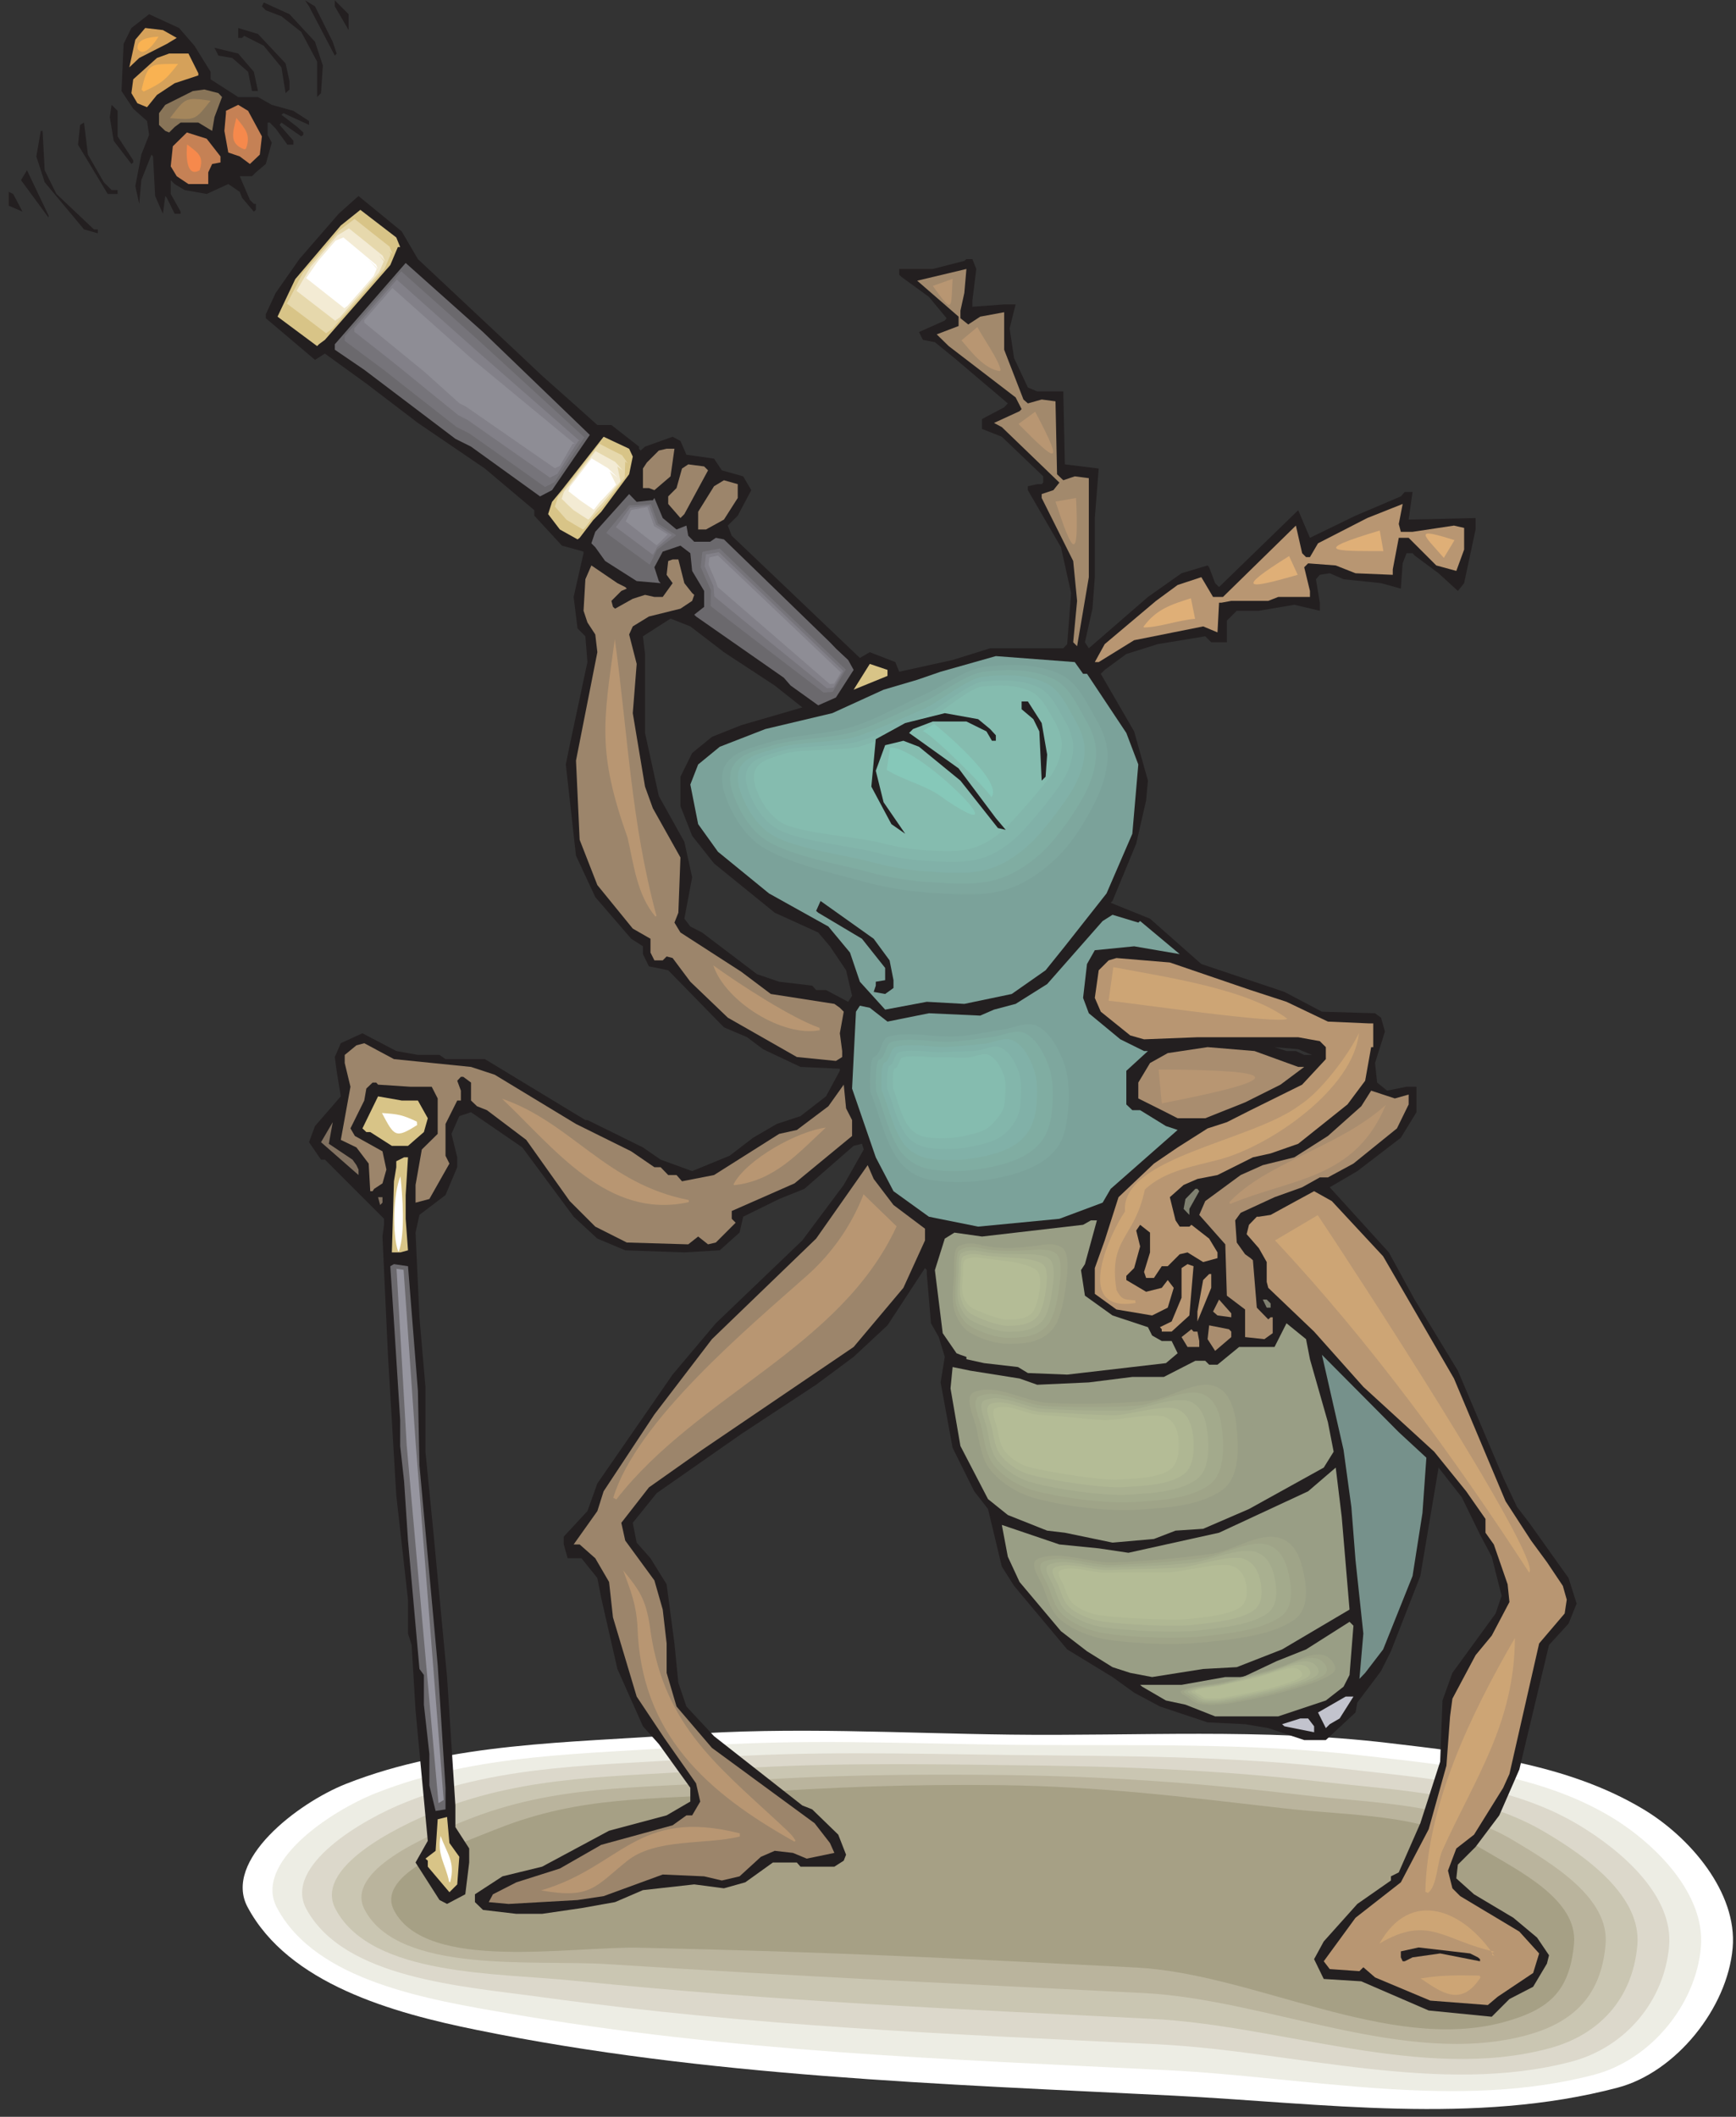<?xml version="1.0" encoding="UTF-8" standalone="no"?>
<!-- Created with Inkscape (http://www.inkscape.org/) -->

<svg
   xmlns:dc="http://purl.org/dc/elements/1.1/"
   xmlns:cc="http://creativecommons.org/ns#"
   xmlns:rdf="http://www.w3.org/1999/02/22-rdf-syntax-ns#"
   xmlns:svg="http://www.w3.org/2000/svg"
   xmlns="http://www.w3.org/2000/svg"
   xmlns:sodipodi="http://sodipodi.sourceforge.net/DTD/sodipodi-0.dtd"
   xmlns:inkscape="http://www.inkscape.org/namespaces/inkscape"
   id="svg30459"
   version="1.1"
   inkscape:version="0.48.1 "
   width="222.5"
   height="271.25"
   xml:space="preserve"
   sodipodi:docname="Bug_Watching_Fly.pdf"><rect width="100%" height="100%" fill="#333333" stroke="none"/><defs
     id="defs30463" /><sodipodi:namedview
     pagecolor="#ffffff"
     bordercolor="#666666"
     borderopacity="1"
     objecttolerance="10"
     gridtolerance="10"
     guidetolerance="10"
     inkscape:pageopacity="0"
     inkscape:pageshadow="2"
     inkscape:window-width="640"
     inkscape:window-height="480"
     id="namedview30461"
     showgrid="false"
     inkscape:zoom="1.0728111"
     inkscape:cx="111.25"
     inkscape:cy="135.625"
     inkscape:window-x="300"
     inkscape:window-y="73"
     inkscape:window-maximized="0"
     inkscape:current-layer="g30467" /><g
     id="g30467"
     inkscape:groupmode="layer"
     inkscape:label="Bug_Watching_Fly"
     transform="matrix(1.25,0,0,-1.25,0,271.25)"><g
       id="g30469"
       transform="scale(0.24,0.24)"><path
         d="m 147.828,142.223 c 45.067,17.804 95.473,17.468 143.766,21.031 46.508,3.449 93.355,0.555 140.09,0 53.742,-0.668 107.933,2.781 161.343,-3.563 37.164,-4.339 76.442,-8.902 108.598,-28.039 20.363,-12.019 40.727,-35.941 38.613,-59.531 C 738.012,46.418 715.98,19.043 691.168,12.477 630.078,-3.656 564.875,5.801 501.785,9.027 402.195,14.035 301.719,17.152 203.91,37.07 167.523,44.414 123.238,56.875 105.77,89.59 95.199,109.398 127.023,133.988 147.828,142.223"
         style="fill:#ffffff;fill-opacity:1;fill-rule:nonzero;stroke:none"
         id="path30471" /><path
         d="m 160.738,138.328 c 43.285,17.137 89.571,16.469 135.973,19.918 44.621,3.34 89.238,1.223 134.082,0.668 51.629,-0.559 101.812,1.223 153.109,-4.785 35.719,-4.117 73.106,-7.457 104.039,-25.816 19.473,-11.684 40.723,-33.27 38.723,-55.86 C 724.547,47.863 705.188,24.383 681.266,18.043 622.734,2.574 558.977,16.93 498.555,19.934 402.863,24.719 313.066,27.723 217.82,44.078 c -35.05,6.012 -82.785,13.801 -99.476,45.18 -10.239,19.027 22.363,41.168 42.394,49.07"
         style="fill:#edede4;fill-opacity:1;fill-rule:nonzero;stroke:none"
         id="path30473" /><path
         d="m 173.754,134.547 c 41.394,16.465 83.566,15.355 127.965,18.691 42.84,3.117 85.234,1.891 128.297,1.336 49.402,-0.558 95.691,-0.222 144.875,-6.008 34.16,-4.007 69.652,-6.121 99.254,-23.703 C 692.836,113.738 714.98,94.484 713.09,72.898 710.973,49.309 694.395,29.727 671.473,23.605 615.281,8.805 553.191,27.945 495.219,30.949 c -91.688,4.562 -170.914,7.457 -263.602,20.141 -33.715,4.672 -84.676,7.789 -100.812,37.832 -9.68,18.25 23.703,38.055 42.949,45.625"
         style="fill:#dcd8cb;fill-opacity:1;fill-rule:nonzero;stroke:none"
         id="path30475" /><path
         d="m 186.664,130.762 c 39.613,15.691 77.668,14.242 120.172,17.468 40.949,3.004 81.117,2.559 122.289,2.004 47.289,-0.445 89.684,-1.781 136.641,-7.234 32.711,-3.781 66.316,-4.672 94.578,-21.586 17.918,-10.57 41.058,-27.484 39.168,-48.18 C 697.508,50.645 683.488,34.953 661.57,29.168 607.938,14.926 547.293,39.07 491.879,41.855 c -87.68,4.449 -156.223,7.23 -246.352,16.246 -32.382,3.449 -86.793,1.668 -102.148,30.598 -9.348,17.36 24.926,34.719 43.285,42.063"
         style="fill:#cac6b2;fill-opacity:1;fill-rule:nonzero;stroke:none"
         id="path30477" /><path
         d="m 199.57,126.867 c 37.832,15.024 71.77,13.242 112.383,16.246 39.059,2.895 77,3.34 116.281,2.895 45.176,-0.559 83.563,-3.34 128.407,-8.57 31.265,-3.672 62.98,-3.34 89.906,-19.36 C 663.684,107.84 687.719,93.375 685.938,73.566 684.047,52.09 672.695,40.297 651.777,34.734 600.48,21.156 541.508,50.199 488.543,52.871 404.867,57.098 347.004,59.656 259.324,65.223 228.277,67.227 170.527,60.77 155.84,88.367 c -8.899,16.578 26.262,31.602 43.73,38.5"
         style="fill:#bab49d;fill-opacity:1;fill-rule:nonzero;stroke:none"
         id="path30479" /><path
         d="m 212.59,123.082 c 35.941,14.246 65.762,12.242 104.371,15.023 37.277,2.782 72.996,4.004 110.383,3.563 43.062,-0.559 77.554,-4.898 120.285,-9.793 29.707,-3.562 59.418,-1.891 85.23,-17.25 16.246,-9.68 41.172,-21.809 39.614,-40.613 -1.891,-20.586 -10.68,-28.375 -30.598,-33.715 -48.738,-12.906 -106.266,20.918 -156.672,23.477 -79.668,4.008 -126.848,6.566 -211.969,8.457 -29.711,0.668 -90.91,-10.457 -104.82,15.801 -8.457,15.801 27.484,28.375 44.176,35.051"
         style="fill:#a6a085;fill-opacity:1;fill-rule:nonzero;stroke:none"
         id="path30481" /><path
         d="m 142.156,886.309 1.668,-5.008 -0.777,-0.891 -11.02,21.031 -1.668,2.559 4.231,-2.559 7.566,-15.132 0,0"
         style="fill:#231f20;fill-opacity:1;fill-rule:nonzero;stroke:none"
         id="path30483" /><path
         d="m 148.941,891.316 -5.894,10.125 0,2.559 5.894,-5.898 0,-6.786"
         style="fill:#231f20;fill-opacity:1;fill-rule:nonzero;stroke:none"
         id="path30485" /><path
         d="m 134.59,886.309 3.336,-10.125 -0.778,-11.797 -1.671,-1.668 0,15.133 -6.786,12.683 -8.457,6.676 -6.675,2.562 -1.668,1.668 0.777,1.668 11.016,-5.007 10.906,-11.793 0,0"
         style="fill:#231f20;fill-opacity:1;fill-rule:nonzero;stroke:none"
         id="path30487" /><path
         d="m 83.07,884.637 6.899,-11.125 0,-3.227 11.793,-7.566 8.457,0 5.898,-3.34 9.235,-2.559 6.675,-4.34 0,-1.667 -10.902,5.007 -0.891,-0.668 6.789,-5.23 2.559,-2.336 0,-1.004 -0.891,-0.668 -8.457,5.899 -0.777,-1 5.895,-6.79 0,-1.668 -2.559,0 -5.008,6.899 -2.558,2.559 -0.891,0 0,-5.231 1.781,-3.336 -2.558,-9.125 -4.231,-3.562 -1.668,-1.668 -5.23,0 4.34,-10.125 1.671,-1.672 0.887,0 0,-2.559 -0.887,-0.777 -5.007,5.898 -1.004,2.559 -4.895,3.336 -9.234,-4.227 -9.461,1.668 -4.226,2.559 -1.668,1.672 0,-5.899 4.227,-7.566 0,-0.891 -2.559,0 -3.34,6.789 -0.664,0.778 -1.004,-7.567 -3.336,7.567 -0.891,16.914 -0.668,0.777 -4.34,-10.902 -0.891,-10.129 -1.668,7.566 2.559,13.465 3.336,8.457 -0.891,5.898 -5.894,5.231 -5.008,7.566 0.891,20.141 3.336,6.789 7.566,5.895 12.797,-5.895 6.566,-7.57 0,0"
         style="fill:#231f20;fill-opacity:1;fill-rule:nonzero;stroke:none"
         id="path30489" /><path
         d="m 75.504,887.977 -4.231,-2.559 -11.793,-6.008 -4.227,-4.008 2.559,11.797 4.227,5.008 7.566,-0.891 5.898,-3.339 0,0"
         style="fill:#d5a15a;fill-opacity:1;fill-rule:nonzero;stroke:none"
         id="path30491" /><path
         d="m 122.016,877.07 1.668,-7.566 0,-3.559 -1.668,-1.558 -1.782,11.015 -7.566,9.235 -8.344,4.23 -0.89,-0.89 -1.672,0 0,4.23 8.457,-2.562 11.797,-12.575 0,0"
         style="fill:#231f20;fill-opacity:1;fill-rule:nonzero;stroke:none"
         id="path30493" /><path
         d="m 108.441,873.512 1.778,-8.235 -2.559,0 -1.668,8.235 -6.789,5.898 -5.894,1 -1.672,3.34 10.125,-2.449 6.679,-7.789 0,0"
         style="fill:#231f20;fill-opacity:1;fill-rule:nonzero;stroke:none"
         id="path30495" /><path
         d="m 84.738,872.844 0,-0.891 -10.125,-3.34 -7.566,-5.004 -4.231,-5.23 -4.113,1.668 -2.562,4.34 0.781,5.898 10.125,9.125 5.23,1.891 8.234,0 4.227,-8.457 0,0"
         style="fill:#d5a15a;fill-opacity:1;fill-rule:nonzero;stroke:none"
         id="path30497" /><path
         d="m 94.863,862.719 -3.227,-8.571 -1,-5.894 -5.898,3.559 -7.566,0 -2.559,-1.891 -2.336,-2.336 -1.668,0.668 -2.672,2.559 0,5.007 2.672,3.559 11.793,5.898 4.895,0.668 6.012,-1.558 1.555,-1.668 0,0"
         style="fill:#887458;fill-opacity:1;fill-rule:nonzero;stroke:none"
         id="path30499" /><path
         d="m 50.246,845.914 6.676,-10.234 0,-0.891 -0.781,-0.668 -7.566,9.902 -1.668,10.125 0.777,5.231 2.562,-2.559 0,-10.906"
         style="fill:#231f20;fill-opacity:1;fill-rule:nonzero;stroke:none"
         id="path30501" /><path
         d="m 111.891,845.914 -0.891,-7.789 -4.23,-4.004 -4.34,3.227 -4.895,1.668 -1.668,9.238 0.668,7.566 0,1 5.227,2.559 4.23,-2.559 5.899,-10.906 0,0"
         style="fill:#c58155;fill-opacity:1;fill-rule:nonzero;stroke:none"
         id="path30503" /><path
         d="m 44.348,826.332 3.336,-3.34 2.562,0 0,-1.668 -4.231,0 -12.684,21.031 0.891,8.458 1.668,1 1.668,-13.688 6.789,-11.793 0,0"
         style="fill:#231f20;fill-opacity:1;fill-rule:nonzero;stroke:none"
         id="path30505" /><path
         d="m 19.09,831.449 5.008,-10.125 16.023,-15.133 1.668,0 0,-1.668 -5.899,1.668 -16.801,20.141 -3.562,11.016 1.891,10.906 0.781,0 0.891,-16.805 0,0"
         style="fill:#231f20;fill-opacity:1;fill-rule:nonzero;stroke:none"
         id="path30507" /><path
         d="m 94.195,837.348 0,-2.559 -3.559,-0.668 -1.668,-3.562 0,-5.008 -8.457,0 -5.008,3.34 -2.559,4.226 0.891,8.571 6.008,5.898 8.457,-2.672 5.894,-7.566 0,0"
         style="fill:#c58155;fill-opacity:1;fill-rule:nonzero;stroke:none"
         id="path30509" /><path
         d="m 20.758,811.199 -11.793,16.024 2.559,4.226 9.234,-19.359 0,-0.891"
         style="fill:#231f20;fill-opacity:1;fill-rule:nonzero;stroke:none"
         id="path30511" /><path
         d="m 9.629,813.758 -5.895,2.558 0,5.899 1.891,-0.891 4.004,-7.566 0,0"
         style="fill:#231f20;fill-opacity:1;fill-rule:nonzero;stroke:none"
         id="path30513" /><path
         d="m 178.539,793.504 39.613,-37.164 13.465,-12.684 16.024,-14.242 7.566,-6.789 6.008,0 11.797,-9.234 0,-0.891 0.664,-0.781 1.894,1.672 11.793,4.226 3.34,-1.781 2.559,-5.898 11.793,-1.668 3.34,-5.008 9.125,-2.559 3.449,-5.898 -5.785,-10.903 -4.231,-4.23 1.668,-4.34 54.746,-52.187 4.231,2.449 10.902,-4.227 1.672,-4.117 22.808,5.008 16.024,5.004 31.266,0 1.671,1.781 1.668,21.809 -4.339,19.586 -14.133,24.367 0,1.672 4.008,0.89 1.89,0 0.668,0.664 0,2.672 -17.691,16.914 -8.457,3.34 0,4.227 9.457,5.007 1.558,1.668 -22.812,19.364 -8.344,6.785 -5.117,1.004 -1.672,3.336 11.016,4.898 0.781,1 -7.567,9.125 -11.796,8.567 -0.887,0.89 0,2.449 14.351,0 13.465,3.45 0.891,0.777 2.559,0 1.667,-4.227 -1.667,-13.464 0,-2.672 13.574,1.004 4.898,0 -2.562,-10.239 1.894,-12.683 5.895,-12.575 4.008,-1.668 11.125,0 0.668,-31.16 14.464,-1.777 -1.668,-21.145 0,-25.257 -1,-13.465 -3.226,-14.352 1.668,-2.562 25.258,21.922 14.355,10.125 11.125,3.339 0.668,-0.777 2.559,-6.789 1.672,-1.668 33.824,32.824 5.008,-11.797 19.472,9.461 19.36,8.235 1.671,1.89 3.336,0 -1.668,-11.797 28.598,0.668 0,-4.894 -4.898,-22.922 -2.668,-3.34 -8.235,7.567 -10.238,7.566 -0.891,1.004 -2.558,0 -1.668,-4.34 -0.781,-10.793 -8.454,2.336 -16.023,1.668 -5.898,2.559 -4.231,-0.668 -1.668,-1.891 1.668,-10.016 0,-3.449 -10.902,2.563 -15.133,-2.563 -9.457,0 -4.231,-4.226 0,-9.235 -6.675,0 -2.559,2.559 -20.254,-3.34 -13.461,-4.227 -9.234,-6.789 -1.672,-1.668 14.242,-24.593 5.899,-21.032 -0.778,-8.453 -4.23,-18.472 -10.125,-24.481 -0.778,-0.777 16.801,-6.789 21.922,-19.364 35.492,-11.906 16.024,-8.453 22.699,-0.668 2.562,-1.894 1.668,-5.899 -4.23,-13.461 0.891,-8.347 4.23,-3.45 8.344,1.668 4.23,0 0,-10.902 -6.679,-10.906 -18.582,-14.242 -11.793,-6.899 25.257,-27.82 11.016,-20.141 18.473,-30.375 19.359,-45.625 5.898,-12.57 5.231,-6.789 16.801,-23.59 3.449,-10.906 -3.449,-8.567 -8.344,-9.125 -12.688,-53.187 -8.566,-19.586 -10.125,-13.465 -7.566,-7.566 -0.668,-5.895 7.566,-6.789 16.801,-10.016 10.125,-8.457 5.121,-7.566 -0.891,-3.559 -5.898,-9.906 -10.125,-5.227 -7.566,-7.566 -26.93,2.668 -28.817,12.465 -16.023,1 -4.117,8.457 4.117,7.566 14.352,16.023 14.355,10.015 0,1.778 3.34,1.672 9.234,21.031 8.457,26.258 1,26.148 4.231,11.797 18.468,25.371 2.559,7.567 -4.226,16.691 -5.008,9.457 -7.789,15.914 -9.235,11.793 -0.668,0.891 -7.789,-46.289 -12.574,-32.161 -4.227,-8.457 -10.128,-13.461 -0.778,-4.23 -12.683,-11.793 -9.239,0 -15.355,5.117 -9.902,1.668 -16.024,0.781 -20.363,6.786 -11.016,5.898 -9.234,6.676 -19.36,11.797 -22.699,27.148 -5.23,8.234 -5.899,24.594 -5.898,7.567 -9.235,18.582 -5.117,27.929 1.778,10.903 -2.559,8.457 -3.336,5.898 -1.781,21.031 0,1.668 -0.777,0.891 -16.024,-24.48 -14.465,-13.465 -16.023,-11.907 -31.938,-21.027 -36.16,-25.262 -10.238,-12.683 1.668,-8.457 5.898,-6.676 6.899,-11.129 3.336,-25.258 1.672,-16.801 3.449,-10.128 11.793,-12.684 37.722,-29.598 4.227,-1.672 11.129,-10.793 3.336,-8.566 -1,-2.559 -4.004,-2.558 -14.469,0 -1.555,1.777 -10.238,0 -11.793,-8.457 -9.125,-2.558 -12.687,1.668 -21.918,-2.445 -11.907,-5.121 -14.355,-2.559 -16.801,-2.449 -11.015,0 -14.243,1.672 -3.449,3.336 0,3.34 11.793,7.676 16.914,4.121 28.598,15.351 24.59,6.567 10.125,5.898 0,5.899 -13.465,18.691 -6.785,7.567 -10.907,24.48 -6.898,30.266 -1.668,8.57 -6.789,8.457 -5.895,0 -1.671,5.898 0,3.336 10.125,10.907 4.23,11.793 32.156,46.511 18.473,21.922 36.941,35.387 17.692,23.699 8.566,15.133 -0.777,2.449 -3.559,-0.891 -21.031,-18.359 -10.793,-4.34 -15.355,-7.566 -1.559,-6.789 -8.457,-7.567 -15.133,-0.89 -25.258,0.89 -11.906,5.008 -10.125,9.348 -21.922,29.598 -21.922,15.023 -5.004,-1.668 -3.339,-7.57 2.449,-10.012 0,-4.231 -5.008,-11.906 -11.129,-8.457 -1.668,-7.566 1.668,-36.164 2.559,-29.707 0,-27.707 3.339,-33.719 5.899,-62.535 3.559,-54.856 0,-9.238 5.898,-9.125 0,-6.008 -1.668,-13.574 -7.789,-4.117 -3.227,1.668 -10.238,16.023 5.231,9.238 -5.231,55.747 -1.668,27.929 -1.558,4.895 0,14.469 -5.008,44.617 -3.559,59.976 -2.34,50.52 0.668,5.008 0,2.558 -25.258,25.258 -1.668,0 -5.121,7.457 2.563,6.899 11.015,12.683 -1.781,10.906 -0.777,5.899 2.558,5.898 9.235,4.227 14.465,-7.567 9.234,-1.668 9.238,0 2.559,-1.781 16.801,0 42.953,-26.039 0.887,0 23.703,-11.683 7.566,-5.231 13.465,-4.894 16.019,6.566 10.016,7.676 10.125,5.898 10.125,3.34 10.906,8.453 5.899,10.906 0,0.891 -16.805,0.777 -16.019,7.567 -6.789,5.121 -9.903,4.226 -23.812,24.371 -8.235,1.668 -2.558,5.231 0,3.336 -5.008,3.226 -15.356,17.805 -8.234,17.695 -4.34,38.946 1.668,8.234 7.567,35.496 -0.887,11.016 -3.34,3.336 -1.668,13.465 4.227,18.695 0,0.668 -9.235,2.558 -11.797,12.797 0,2.336 -21.14,17.805 -28.598,19.473 -22.031,16.8 -17.692,12.797 -4.226,-2.672 -21.031,17.805 0,1.668 4.226,9.125 10.125,14.465 16.805,19.363 8.457,7.567 18.469,-15.133 6.898,-11.797 0,0 z m 130.746,-167.91 0,0 -14.355,11.015 -8.457,3.34 -11.793,-7.566 0.89,-7.567 0,-33.718 5.895,-26.926 10.906,-19.586 3.34,-15.133 -3.34,-17.691 2.559,-3.34 5.008,-2.559 23.476,-17.804 9.461,-3.227 14.129,-1.668 1.672,-1.891 4.226,0 9.457,-5.007 1.672,2.558 -2.562,10.906 -6.899,10.235 -5.004,5.898 -18.586,8.457 -25.925,21.032 -9.344,11.793 -5.008,12.687 0,12.574 5.008,10.125 8.453,6.899 12.574,5.008 26.039,7.566 -11.797,9.348 -21.695,14.242 0,0 z m 251.25,-172.028 0,0 -5.898,2.446 -10.125,0.89 5.117,-1.668 4.008,0 3.558,-1.668 3.34,0"
         style="fill:#231f20;fill-opacity:1;fill-rule:nonzero;stroke:none"
         id="path30515" /><path
         d="m 170.973,798.625 -1,0 -3.227,-7.68 -27.93,-31.933 -2.558,-1.891 -0.781,-0.781 -16.911,12.574 7.567,16.024 19.472,22.921 8.344,6.676 15.356,-11.793 1.668,-4.117 0,0"
         style="fill:#d8c487;fill-opacity:1;fill-rule:nonzero;stroke:none"
         id="path30517" /><path
         d="m 166.41,796.844 c 0.223,-0.446 0.445,-0.891 0.559,-1.223 -0.891,-2.117 -1.781,-4.23 -2.672,-6.234 -7.344,-8.567 -14.797,-17.024 -22.254,-25.59 -0.668,-0.445 -1.336,-1.004 -2.004,-1.449 -0.223,-0.223 -0.445,-0.332 -0.668,-0.555 -5.562,4.227 -11.125,8.457 -16.801,12.684 2.336,4.339 4.563,8.679 6.789,13.132 5.231,6.008 10.348,12.016 15.579,18.137 2.113,1.559 4.339,3.227 6.562,4.895 5.008,-4.004 9.906,-7.899 14.91,-11.793 0.445,-1.114 0.891,-2.227 1.336,-3.227 -0.445,0.332 -0.891,0.777 -1.336,1.223"
         style="fill:#e6d8ac;fill-opacity:1;fill-rule:nonzero;stroke:none"
         id="path30519" /><path
         d="m 161.961,795.176 c 0.668,-0.891 1.336,-1.781 2.004,-2.672 -0.668,-1.559 -1.336,-3.117 -2.004,-4.672 -5.563,-6.344 -11.125,-12.797 -16.691,-19.141 -0.555,-0.332 -1,-0.777 -1.559,-1.113 -0.109,-0.109 -0.223,-0.332 -0.445,-0.445 -5.563,4.23 -11.016,8.57 -16.578,12.797 2.003,3.449 4.007,6.789 6.007,10.238 3.785,4.449 7.567,8.902 11.461,13.465 1.672,1 3.34,2 4.899,3.004 4.894,-3.895 9.679,-7.789 14.465,-11.684 0.332,-0.89 0.668,-1.672 1,-2.449 -0.891,0.891 -1.782,1.781 -2.559,2.672"
         style="fill:#f3ebd4;fill-opacity:1;fill-rule:nonzero;stroke:none"
         id="path30521" /><path
         d="m 157.398,793.395 3.563,-4.008 -1.336,-3.114 -11.129,-12.687 -1,-0.777 -0.336,-0.332 -16.355,12.906 5.117,7.344 7.457,8.679 3.34,1.336 14.019,-11.683 0.668,-1.672 -4.008,4.008"
         style="fill:#ffffff;fill-opacity:1;fill-rule:nonzero;stroke:none"
         id="path30523" /><path
         d="m 251.98,718.395 -16.136,-23.59 -5.117,-2.668 -29.489,21.254 -6.675,3.336 -38.946,29.488 -12.57,8.566 0,2.34 30.266,34.715 33.046,-29.488 45.621,-43.953 0,0"
         style="fill:#6b696d;fill-opacity:1;fill-rule:nonzero;stroke:none"
         id="path30525" /><path
         d="m 249.531,717.172 c -4.226,-6.344 -8.343,-12.684 -12.574,-18.914 -1.336,-0.672 -2.781,-1.449 -4.117,-2.117 -10.793,7.679 -21.586,15.355 -32.379,22.922 -1.781,0.89 -3.559,1.781 -5.34,2.671 -10.348,8.121 -20.699,16.133 -30.933,24.258 -5.676,4.227 -11.352,8.457 -16.915,12.574 0,0.668 0,1.336 0,2.004 8.012,9.235 16.133,18.469 24.145,27.707 11.129,-9.906 22.254,-19.808 33.27,-29.711 15.023,-13.796 30.156,-27.597 45.179,-41.394 -0.113,0 -0.222,0 -0.336,0"
         style="fill:#76747a;fill-opacity:1;fill-rule:nonzero;stroke:none"
         id="path30527" /><path
         d="m 247.082,715.836 c -3.004,-4.672 -6.008,-9.457 -9.012,-14.133 -1,-0.555 -2.113,-1 -3.117,-1.555 -11.793,8.235 -23.476,16.469 -35.269,24.704 -1.336,0.664 -2.672,1.332 -3.895,2 -7.789,6.234 -15.469,12.574 -23.144,18.804 -7.012,5.676 -14.133,11.242 -21.254,16.805 0,0.555 0,1 0,1.445 6.121,7.012 12.129,13.91 18.136,20.809 11.239,-10.016 22.368,-19.918 33.606,-29.934 14.797,-13.019 29.707,-25.926 44.508,-38.945 -0.114,0 -0.336,0 -0.559,0"
         style="fill:#828088;fill-opacity:1;fill-rule:nonzero;stroke:none"
         id="path30529" /><path
         d="m 244.637,714.613 -5.453,-9.457 -2.114,-1.004 -38.054,26.371 -2.672,1.336 -15.133,13.575 -25.594,20.921 0,1 12.02,13.797 33.824,-30.152 44.066,-36.387 -0.89,0"
         style="fill:#8e8d95;fill-opacity:1;fill-rule:nonzero;stroke:none"
         id="path30531" /><path
         d="m 410.32,771.473 0,-3.227 3.336,-2.672 5.117,3.34 10.239,1.891 0,-16.024 8.234,-21.254 1.891,-1.668 5.898,1.668 5.899,-0.777 0.668,-31.156 2.668,-2.559 4.898,1.668 6.008,-0.777 0,-42.285 -5.008,-29.489 -1.668,1.672 1.668,17.692 -1.668,17.023 -13.465,26.93 0,1.668 5.008,1.668 2.559,3.226 -24.59,23.703 -3.34,1.782 10.906,5.007 0.891,0.891 -2.559,5.004 -28.597,21.922 -5.122,5.008 9.348,3.562 0,4.004 -17.691,15.356 21.031,5.007 -0.891,-10.238 -1.668,-7.566 0,0"
         style="fill:#a2896c;fill-opacity:1;fill-rule:nonzero;stroke:none"
         id="path30533" /><path
         d="m 270.34,709.16 -1.559,-7.566 -11.906,-16.024 -3.449,-3.562 -5.785,-7.567 -0.891,-0.664 -7.566,4.227 -5.008,6.566 1.668,5.227 4.23,5.121 17.805,22.699 10.902,-5.117 1.559,-3.34 0,0"
         style="fill:#d8c487;fill-opacity:1;fill-rule:nonzero;stroke:none"
         id="path30535" /><path
         d="m 267.113,707.047 c -0.113,-2.336 -0.113,-4.676 -0.222,-6.899 -3.227,-4.23 -6.453,-8.457 -9.68,-12.687 -1.004,-1 -1.895,-1.891 -2.785,-2.891 -1.555,-2.004 -3.113,-4.007 -4.672,-6.011 -0.223,-0.219 -0.445,-0.332 -0.668,-0.555 -2.336,1.336 -4.672,2.672 -7.008,4.117 -1.672,1.891 -3.34,3.781 -5.008,5.676 0.446,1.445 0.891,2.781 1.336,4.226 1.11,1.336 2.223,2.672 3.336,4.118 4.785,6.121 9.571,12.242 14.356,18.472 3.226,-1.668 6.453,-3.34 9.679,-4.898 0.778,-1.223 1.668,-2.336 2.45,-3.559 -0.336,0.332 -0.782,0.555 -1.114,0.891"
         style="fill:#e6d8ac;fill-opacity:1;fill-rule:nonzero;stroke:none"
         id="path30537" /><path
         d="m 263.773,704.934 c 0.446,-2.118 0.891,-4.231 1.336,-6.344 -2.558,-3.004 -5.117,-6.121 -7.675,-9.235 -0.668,-0.781 -1.45,-1.449 -2.118,-2.226 -1.113,-1.445 -2.336,-3.004 -3.449,-4.453 -0.222,-0.11 -0.332,-0.332 -0.554,-0.446 -2.114,1.336 -4.231,2.672 -6.231,4.008 -1.781,1.559 -3.449,3.227 -5.121,4.895 0.336,1.004 0.668,2.004 1.004,3.004 0.89,1.113 1.668,2.117 2.558,3.117 3.672,4.785 7.231,9.457 10.903,14.242 2.785,-1.558 5.566,-3.004 8.347,-4.562 1.114,-1.223 2.227,-2.446 3.336,-3.782 -0.777,0.668 -1.554,1.223 -2.336,1.782"
         style="fill:#f3ebd4;fill-opacity:1;fill-rule:nonzero;stroke:none"
         id="path30539" /><path
         d="m 260.438,702.816 2.781,-5.671 -5.567,-6.012 -1.332,-1.336 -2.336,-3.004 -0.336,-0.332 -5.675,3.894 -5.118,4.004 0.668,2.004 1.668,2.114 7.567,9.906 7.012,-4.231 4.117,-4.004 -3.449,2.668"
         style="fill:#ffffff;fill-opacity:1;fill-rule:nonzero;stroke:none"
         id="path30541" /><path
         d="m 286.473,700.703 -6.899,-5.898 -2.336,0.89 -2.558,0 0,8.348 1.668,2.559 5.117,5.117 3.34,0.781 3.336,0 -1.668,-11.797 0,0"
         style="fill:#9c856b;fill-opacity:1;fill-rule:nonzero;stroke:none"
         id="path30543" /><path
         d="m 302.496,703.262 -10.125,-18.692 -1.668,-1.672 -5.23,6.012 0,3.227 3.558,3.558 2.34,8.348 2.668,1.777 6.789,-0.886 1.668,-1.672 0,0"
         style="fill:#9c856b;fill-opacity:1;fill-rule:nonzero;stroke:none"
         id="path30545" /><path
         d="m 315.184,691.469 -5.899,-9.239 -7.68,-4.226 -3.335,0 0,7.566 6.785,10.907 4.23,2.558 5.899,-1.668 0,-5.898"
         style="fill:#9c856b;fill-opacity:1;fill-rule:nonzero;stroke:none"
         id="path30547" /><path
         d="m 277.906,690.465 1,0 0.668,1.004 3.563,-8.571 5.894,-4.894 4.231,1.668 0.777,-4.34 2.559,-2.559 6.789,0 2.449,1.668 3.449,-0.664 45.285,-43.953 2.782,-2.894 5.007,-4.672 2.34,-4.231 -7.57,-11.793 -7.563,-3.339 -11.796,8.457 -2.895,3.336 -37.496,26.152 -0.781,0.777 4.23,3.34 0,6.785 -5.117,8.571 -0.781,7.566 -4.227,3.226 -7.566,-2.558 -3.563,-6.676 1.891,-5.898 0.781,-0.891 -10.238,0.891 -13.465,8.566 -4.227,5.899 -1.668,1.667 1.668,4.899 14.465,16.133 3.227,-3.34 5.898,0.668 0,0"
         style="fill:#6b696d;fill-opacity:1;fill-rule:nonzero;stroke:none"
         id="path30549" /><path
         d="m 598.477,677.004 5.007,0 17.692,2.668 4.34,-1 0,-9.234 -3.336,-9.125 -8.571,2.335 -11.793,11.793 -4.226,0 -2.563,-13.461 0,-2.339 -15.91,0.668 -8.457,3.339 -11.793,0.891 -1.672,-1.668 2.45,-10.129 0,-2.558 -13.575,0 -4.23,-1.668 -15.801,0 -4.226,-0.782 -1,0 -0.668,-12.683 -6.122,2.558 -29.488,-5.894 -15.133,-9.348 -1.668,0 4.231,7.676 21.918,18.473 9.234,6.785 10.129,3.34 5.004,-8.457 4.23,0 31.157,30.488 2.672,-11.793 1.668,-1.672 1.668,0 3.449,5.898 21.031,10.793 15.133,6.012 -1.668,-8.57 0.887,-3.336 0,0"
         style="fill:#b89672;fill-opacity:1;fill-rule:nonzero;stroke:none"
         id="path30551" /><path
         d="m 292.371,655.082 3.34,-4.23 0.887,-0.778 -0.887,-2.558 -5.008,-3.34 -13.465,-3.336 -6.898,-4.231 -1.559,-3.449 3.227,-12.574 -1.668,-21.031 5.23,-31.379 3.336,-9.235 11.797,-21.031 -0.89,-23.59 -1.672,-4.226 2.562,-4.231 26.035,-16.8 12.575,-9.461 27.152,-4.227 2.336,-1.668 1.668,-1.668 -1.668,-9.238 1,-7.567 0,-2.558 -2.672,-1.668 -16.688,1.668 -29.488,16.801 -16.023,15.355 -7.567,10.129 -2.558,0.668 -1.668,-1.672 -3.563,0 -1.668,3.34 0,5.894 -7.566,4.34 -15.133,18.586 -7.566,19.36 -1.559,33.828 9.125,46.289 -0.891,7.566 -3.339,5.117 -1.668,5.008 0.781,13.465 2.558,5.898 11.125,-7.566 3.34,-1.668 0.668,-0.668 -2.34,-1.004 -4.226,-4.226 0.668,-2.559 0.89,-0.781 7.567,4.23 5.23,1.668 4.004,-0.89 3.563,0 4.226,5.898 -2.558,3.559 0.668,5.898 1.89,0.668 2.45,0 2.558,-10.125 0,0"
         style="fill:#9c856b;fill-opacity:1;fill-rule:nonzero;stroke:none"
         id="path30553" /><path
         d="m 462.727,616.359 1.671,0 16.801,-25.261 5.117,-13.461 -2.558,-29.602 -11.016,-25.48 -17.804,-22.59 -8.235,-10.235 -14.465,-10.128 -20.25,-4.227 -16.023,0.891 -17.805,-3.34 -10.793,11.906 -4.226,12.465 -9.239,11.125 -25.367,14.133 -21.808,17.804 -8.457,11.793 -3.34,16.914 3.34,8.571 9.234,7.566 19.473,7.567 28.597,6.785 21.918,10.015 14.356,4.231 10.015,3.449 23.59,6.676 33.715,-2.559 3.559,-5.008 0,0"
         style="fill:#7ba29a;fill-opacity:1;fill-rule:nonzero;stroke:none"
         id="path30555" /><path
         d="m 309.172,557.496 c -3.004,6.117 -6.008,14.242 -2.668,20.141 3.781,6.562 12.793,8.234 20.027,10.57 12.239,3.895 25.481,3.895 37.723,7.898 11.016,3.563 20.918,10.129 31.488,14.801 8.344,3.782 16.356,9.457 25.371,10.571 11.684,1.336 24.477,1.558 35.051,-3.559 8.121,-3.785 12.238,-13.242 16.688,-21.031 2.894,-5.008 5.23,-10.793 5.23,-16.582 0,-7.231 -2.223,-14.465 -5.23,-21.032 -3.782,-8.453 -8.344,-17.132 -14.911,-23.699 -6.898,-6.898 -15.242,-12.906 -24.476,-15.691 -10.352,-3.227 -21.699,-2.336 -32.492,-1.778 -11.239,0.555 -22.477,2.223 -33.27,5.227 -14.687,4.008 -29.711,8.125 -42.953,15.801 -6.898,4.008 -12.129,11.129 -15.578,18.363"
         style="fill:#7ba29a;fill-opacity:1;fill-rule:nonzero;stroke:none"
         id="path30557" /><path
         d="m 312.176,558.719 c -2.668,5.676 -5.449,13.129 -2.336,18.582 3.449,6.008 11.797,7.566 18.359,9.679 11.239,3.563 25.594,3.34 36.832,7.012 10.125,3.34 20.696,9.457 30.489,13.797 7.675,3.449 16.914,10.57 25.257,11.574 10.793,1.223 22.477,1.446 32.27,-3.226 7.457,-3.563 11.238,-12.242 15.355,-19.364 2.672,-4.671 4.786,-9.902 4.786,-15.355 0,-6.566 -2.227,-13.465 -5.122,-19.359 -3.781,-7.789 -9.566,-17.25 -15.574,-23.258 -6.344,-6.344 -14.023,-11.906 -22.59,-14.578 -9.457,-2.891 -19.918,-2.114 -29.82,-1.555 -10.348,0.555 -20.695,2.113 -30.602,4.781 -13.574,3.785 -30.71,7.348 -42.839,14.356 -6.453,3.785 -11.239,10.238 -14.465,16.914"
         style="fill:#7ea79e;fill-opacity:1;fill-rule:nonzero;stroke:none"
         id="path30559" /><path
         d="m 315.293,560.055 c -2.449,5.117 -5.008,11.906 -2.113,16.914 3.004,5.453 10.679,6.898 16.8,8.789 10.239,3.226 25.594,2.781 35.829,6.121 9.238,3.004 20.586,8.902 29.488,12.797 7.012,3.226 17.469,11.683 25.148,12.574 9.789,1.109 20.586,1.223 29.485,-3.004 6.789,-3.23 10.238,-11.129 13.91,-17.582 2.558,-4.23 4.449,-9.125 4.449,-14.023 0,-6.118 -2.113,-12.461 -4.894,-17.801 -3.782,-7.121 -10.903,-17.36 -16.356,-22.922 -5.785,-5.789 -12.797,-10.797 -20.699,-13.242 -8.676,-2.672 -18.137,-1.891 -27.149,-1.449 -9.457,0.558 -18.914,1.894 -28.039,4.453 -12.351,3.336 -31.601,6.453 -42.73,12.906 -5.785,3.34 -10.234,9.238 -13.129,15.469"
         style="fill:#80ada2;fill-opacity:1;fill-rule:nonzero;stroke:none"
         id="path30561" /><path
         d="m 318.297,561.277 c -2.227,4.563 -4.449,10.793 -2.004,15.246 2.895,5.008 9.906,6.34 15.355,8.012 9.239,3.004 25.704,2.223 34.942,5.231 8.344,2.781 20.363,8.234 28.484,11.793 6.344,2.894 18.137,12.796 25.035,13.574 8.903,1.004 18.582,1.113 26.594,-2.668 6.231,-2.895 9.238,-10.125 12.688,-16.024 2.222,-3.785 4.004,-8.234 4.004,-12.574 0,-5.562 -2.114,-11.574 -4.786,-16.246 -3.671,-6.453 -12.129,-17.469 -17.136,-22.476 -5.227,-5.231 -11.571,-9.793 -18.582,-12.02 -7.899,-2.445 -16.465,-1.781 -24.7,-1.336 -8.457,0.445 -17.027,1.781 -25.261,4.008 -11.125,3.113 -32.602,5.676 -42.614,11.461 -5.343,3.117 -9.347,8.457 -12.019,14.019"
         style="fill:#81b1a8;fill-opacity:1;fill-rule:nonzero;stroke:none"
         id="path30563" /><path
         d="m 321.414,562.504 c -2.004,4.113 -4.008,9.68 -1.781,13.684 2.558,4.453 8.789,5.566 13.687,7.121 8.344,2.671 25.813,1.671 34.047,4.339 7.567,2.45 20.254,7.567 27.375,10.797 5.785,2.559 18.805,13.797 25.035,14.575 7.899,0.89 16.578,1.003 23.813,-2.45 5.562,-2.558 8.234,-9.011 11.348,-14.242 2.003,-3.449 3.562,-7.344 3.562,-11.348 0,-4.898 -2.004,-10.46 -4.676,-14.578 -3.558,-5.785 -13.351,-17.582 -17.801,-22.144 -4.675,-4.672 -10.347,-8.789 -16.691,-10.68 -7.012,-2.113 -14.687,-1.558 -22.031,-1.226 -7.567,0.445 -15.246,1.558 -22.59,3.562 -10.012,2.781 -33.602,4.895 -42.504,10.125 -4.785,2.672 -8.457,7.457 -10.793,12.465"
         style="fill:#83b6ab;fill-opacity:1;fill-rule:nonzero;stroke:none"
         id="path30565" /><path
         d="m 324.527,563.727 c -1.781,3.671 -3.558,8.566 -1.554,12.128 2.222,3.895 7.785,4.895 12.125,6.344 7.343,2.336 25.816,1 33.05,3.336 6.676,2.227 20.028,7.012 26.372,9.793 5.003,2.336 19.472,14.91 24.921,15.578 7.012,0.778 14.688,0.891 21.032,-2.113 4.785,-2.34 7.234,-8.012 10.015,-12.574 1.668,-3.117 3.114,-6.567 3.114,-10.016 0,-4.34 -2,-9.57 -4.45,-13.129 -3.672,-5.008 -14.687,-17.695 -18.582,-21.59 -4.117,-4.117 -9.125,-7.789 -14.687,-9.457 -6.231,-1.89 -13.02,-1.445 -19.473,-1.113 -6.789,0.445 -13.465,1.449 -20.031,3.227 -8.789,2.449 -34.492,4.007 -42.395,8.57 -4.113,2.445 -7.343,6.676 -9.457,11.016"
         style="fill:#85bcaf;fill-opacity:1;fill-rule:nonzero;stroke:none"
         id="path30567" /><path
         d="m 379.164,615.469 -14.465,-5.899 6.899,11.016 7.566,-2.559 0,-2.558"
         style="fill:#d8c487;fill-opacity:1;fill-rule:nonzero;stroke:none"
         id="path30569" /><path
         d="m 445.035,595.328 2.336,-13.465 -0.668,-9.457 -1.668,-1.672 -1,21.032 -2.562,5.23 -5.004,4.231 0,3.336 2.668,0 5.898,-9.235 0,0"
         style="fill:#231f20;fill-opacity:1;fill-rule:nonzero;stroke:none"
         id="path30571" /><path
         d="m 423.004,592.77 2.449,-2.672 0,-2.336 -1.672,0 -2.336,4.004 -8.566,4.23 -14.356,0 -8.457,-3.226 -1.668,-1.672 21.141,-15.133 15.914,-21.25 4.227,-5.008 -3.34,0.777 -16.02,20.25 -17.695,14.469 -6.676,2.559 -7.789,-1.891 -4.004,-10.906 3.336,-13.465 9.238,-13.465 -5.898,4.117 -8.566,16.024 1.89,20.254 12.574,6.898 16.911,4.227 14.246,-2.559 5.117,-4.226 0,0"
         style="fill:#231f20;fill-opacity:1;fill-rule:nonzero;stroke:none"
         id="path30573" /><path
         d="m 380.055,493.957 1.668,-8.457 0,-3.336 -3.563,-2.562 -4.894,0.89 0.89,2.672 0,1.668 4.004,0.668 0,5.23 -9.902,12.461 -18.692,11.129 -0.89,0.778 1.89,4.23 22.7,-16.137 6.789,-9.234 0,0"
         style="fill:#231f20;fill-opacity:1;fill-rule:nonzero;stroke:none"
         id="path30575" /><path
         d="m 487.098,510.762 16.91,-14.133 -19.473,3.336 -16.801,-1.668 -3.336,-5.899 -1.671,-14.464 2.449,-6.563 13.465,-11.129 10.125,-5.008 1.668,0 -9.235,-8.457 0,-14.355 2.559,-2.445 3.34,0 11.015,-6.789 5.004,-1.668 -28.594,-25.149 -3.449,-5.898 -18.472,-6.899 -34.715,-3.34 -21.032,4.231 -15.132,10.906 -7.567,14.465 -10.125,29.375 1.668,32.828 1.668,2.559 4.231,-0.891 7.566,-5.898 17.691,3.562 21.918,-1.004 5.899,2.559 9.238,2.449 13.461,8.457 23.703,26.93 4.227,2.668 11.015,-3.336 0.782,0.668 0,0"
         style="fill:#7ba29a;fill-opacity:1;fill-rule:nonzero;stroke:none"
         id="path30577" /><path
         d="m 534.273,481.273 15.356,-5.007 17.695,-8.457 17.692,-0.778 1.668,0 0,-10.129 -0.891,0 -2.559,-14.351 -7.566,-10.129 -21.031,-16.801 -11.793,-4.117 -7.567,-1.668 -15.132,-7.566 -8.571,-1.672 -5.894,-2.559 -5.899,-5.23 2.449,-9.903 1.778,-2.672 4.117,0 0.891,0.782 7.566,-5.899 3.563,-5.898 0,-2.446 -6.122,-1.671 -6.675,4.117 -3.34,-0.778 -5.117,-5.117 -2.559,0 -3.34,-5.008 -3.336,0 -0.89,2.559 2.558,8.344 0,8.457 -4.226,3.34 -1.672,-2.45 1.672,-6.785 -2.563,-9.238 -3.336,-3.336 0,-1.781 8.457,-5.008 6.676,1.668 2.559,3.34 2.558,-3.34 -2.558,-8.457 -6.676,-3.336 -15.246,2.559 -9.235,6.675 0,11.016 4.231,11.797 5.894,18.469 15.133,14.355 10.125,6.899 12.797,8.125 8.234,2.667 10.125,5.122 22.036,10.902 10.125,10.906 0,5.117 -2.563,2.559 -9.234,1.672 -43.063,0 -22.808,-0.891 -5.899,1.668 -12.574,10.129 -2.559,5.895 1.668,11.796 4.231,4.227 3.336,1.004 22.812,-1.895 34.492,-11.793 0,0"
         style="fill:#b89672;fill-opacity:1;fill-rule:nonzero;stroke:none"
         id="path30579" /><path
         d="m 201.238,448.445 10.129,-3.336 34.715,-21.031 23.59,-11.683 9.902,-6.79 2.672,0 3.227,-3.335 3.558,0 2.34,-2.672 13.684,2.672 27.82,17.578 7.566,1.672 13.461,10.125 6.567,9.234 1,-10.125 2.562,-5.008 0,-6.785 -24.593,-20.254 -26.817,-11.793 0,-3.34 1.672,-1.668 -8.457,-8.457 -3.34,-0.781 -4.226,3.34 -4.231,-3.34 -26.258,0.781 -13.465,6.785 -10.906,10.907 -18.582,26.148 -16.801,12.688 -4.226,1.668 -2.563,2.449 0,7.676 -3.336,2.449 -1,0 -1.558,-1.668 1.558,-4.231 0,-4.226 -1.558,0 -5.008,-10.016 0,-13.574 1.668,-3.34 -8.566,-15.133 -5.899,-1.558 0,7.566 2.672,15.133 6.785,6.676 0,15.136 -2.558,5.004 -9.235,0 -13.687,0.891 -0.778,0.891 -1.558,0 -2.672,-2.559 -0.891,-5.117 -5.894,-11.906 1.89,-3.227 11.793,-6.566 1.672,-7.79 -1.672,-5.898 -3.558,-2.336 -0.668,-1 -1,0 -0.668,11.793 -5.231,6.899 -6.676,3.226 4.118,22.699 -2.45,10.129 0,3.449 5.008,4.118 3.336,0.89 12.688,-6.789 32.933,-3.34 0,0"
         style="fill:#9c856b;fill-opacity:1;fill-rule:nonzero;stroke:none"
         id="path30581" /><path
         d="m 554.637,448.445 2.558,0 -10.125,-7.566 -15.132,-7.566 -17.024,-6.786 -11.797,0 -5.004,2.559 -11.797,5.898 0,6.786 5.008,8.347 7.567,4.227 17.023,2.558 20.031,-1.668 18.692,-6.789 0,0"
         style="fill:#a98d6f;fill-opacity:1;fill-rule:nonzero;stroke:none"
         id="path30583" /><path
         d="m 601.816,436.652 0,-4.23 -5.007,-10.234 -18.582,-15.024 -10.903,-5.898 -3.453,0 -7.562,-4.227 -11.797,-4.23 -14.465,-6.676 -2.336,-3.227 0.668,-9.457 3.559,-5.008 2.335,-1.668 1.004,-0.89 1.668,-20.254 4.895,-5.008 1.004,0.891 0.89,0 0,-6.785 -3.562,-2.559 -8.234,0.887 0,11.797 -7.79,5.898 -0.668,21.918 -11.125,12.574 2.559,5.899 15.133,11.129 9.457,4.226 13.465,3.34 14.355,9.125 14.242,12.684 4.227,6.675 10.125,-3.336 5.898,1.668 0,0"
         style="fill:#a98d6f;fill-opacity:1;fill-rule:nonzero;stroke:none"
         id="path30585" /><path
         d="m 178.539,434.094 4.231,-7.567 -1.672,-5.898 -6.785,-5.899 -6.899,0 -9.234,5.899 -1.672,0 -1.668,1.559 6.676,13.683 10.125,-1.777 6.898,0 0,0"
         style="fill:#d8c487;fill-opacity:1;fill-rule:nonzero;stroke:none"
         id="path30587" /><path
         d="m 150.609,408.832 1.672,-2.336 0.891,-1.891 0,-2.335 -15.246,13.351 -0.778,0.668 5.008,8.566 -1.672,-9.234 10.125,-6.789 0,0"
         style="fill:#827261;fill-opacity:1;fill-rule:nonzero;stroke:none"
         id="path30589" /><path
         d="m 173.313,393.699 0,-10.125 1,-13.465 -3.34,-0.89 -3.559,0 0.891,30.379 1,6.007 0,2.559 3.34,1.672 1.668,0 -1,-16.137 0,0"
         style="fill:#d8c487;fill-opacity:1;fill-rule:nonzero;stroke:none"
         id="path30591" /><path
         d="m 381.723,389.473 13.465,-10.125 0,-5.008 -9.239,-20.254 -21.25,-25.258 -64.761,-43.953 -22.7,-16.023 -11.797,-15.133 1.672,-7.567 12.461,-17.023 3.563,-12.465 1.668,-14.465 0,-12.574 4.226,-14.355 15.133,-17.692 43.844,-32.156 6.562,-8.457 1.895,-4.231 -11.797,-2.449 -5.898,2.449 -7.79,0.891 -5.894,-2.559 -9.125,-8.347 -7.566,-1.778 -7.567,1.778 -17.691,0.781 -25.258,-9.234 -11.129,-1.672 -29.488,-1.668 -8.457,0.777 1.781,3.34 10.016,5.117 18.582,5.899 17.691,10.125 30.488,8.347 5.899,4.227 2.449,0 3.449,5.898 -1.781,7.789 -13.574,19.36 -11.797,17.695 -10.125,33.828 -1.668,15.133 -5.899,10.125 -6.675,5.898 -2.559,0 10.125,14.243 2.672,8.457 21.695,32.824 24.59,32.16 44.512,42.949 22.031,31.379 2.559,-5.898 8.457,-11.125 0,0"
         style="fill:#9c856b;fill-opacity:1;fill-rule:nonzero;stroke:none"
         id="path30593" /><path
         d="m 512.355,395.371 -4.23,-7.566 0,-2.563 -2.445,2.563 0.777,4.226 4.227,4.34 0.89,0 0.781,-1 0,0"
         style="fill:#7f8070;fill-opacity:1;fill-rule:nonzero;stroke:none"
         id="path30595" /><path
         d="m 590.914,367.551 30.262,-52.188 22.035,-52.41 10.902,-16.801 6.789,-9.234 6.786,-10.129 1.671,-5.894 -0.89,-5.899 -10.906,-12.797 -12.684,-55.746 -2.672,-5.898 -12.461,-20.032 -7.566,-5.898 -3.563,-9.457 1.895,-7.566 3.336,-3.336 25.257,-15.137 8.458,-9.344 -2.559,-8.348 -15.133,-10.125 -4.226,-3.562 -24.594,1.895 -23.59,9.902 -5.004,4.34 -1.672,-1.668 -12.683,0.887 -2.559,3.34 13.574,18.582 19.36,15.133 11.906,22.699 7.566,27.153 1.559,21.031 1.004,7.566 9.902,18.582 6.899,8.344 7.566,14.356 -0.781,7.566 -5.895,17.027 -3.562,5.008 0,5.895 -8.235,11.797 -13.683,16.914 -30.266,27.707 -21.031,23.59 -19.586,18.691 -0.668,2.559 0,8.457 -3.336,5.898 -5.231,6.008 1,4.008 3.34,3.449 0.891,0 5.008,0.777 10.793,5.899 7.789,4.23 7.566,-4.23 21.922,-23.59 0,0"
         style="fill:#b89672;fill-opacity:1;fill-rule:nonzero;stroke:none"
         id="path30597" /><path
         d="m 163.406,390.473 -1,-1 -0.89,3.336 1.89,0 0,-2.336"
         style="fill:#827261;fill-opacity:1;fill-rule:nonzero;stroke:none"
         id="path30599" /><path
         d="m 463.508,364.215 -1.672,-2.563 1.672,-10.902 11.793,-8.457 15.133,-5.008 1.781,-3.562 4.117,-2.336 4.227,0 2.558,-5.231 -5.004,-4.226 -42.172,-4.899 -16.804,0.668 -4.227,2.563 -14.465,1.668 -7.566,1.668 0,1 -2.559,0.89 -1.672,0.668 -5.894,8.571 -3.34,26.925 4.227,13.465 4.117,2.559 11.797,-1.668 43.172,5.008 3.339,1.89 2.559,0 -5.117,-18.691 0,0"
         style="fill:#999e85;fill-opacity:1;fill-rule:nonzero;stroke:none"
         id="path30601" /><path
         d="m 178.539,310.133 0.668,-31.934 7.789,-85.234 3.34,-52.41 0,-9.239 -4.231,-0.664 -2.667,10.903 0,13.465 -2.34,21.031 0,12.683 -1.891,2.559 -4.894,54.859 -1.668,25.258 -1.672,15.133 0,11.016 -2.668,42.175 -1.559,23.59 1.559,0.891 6.008,-0.891 4.226,-53.191 0,0"
         style="fill:#6b696d;fill-opacity:1;fill-rule:nonzero;stroke:none"
         id="path30603" /><path
         d="m 508.125,342.293 -7.566,-6.898 -4.227,0 0,1 -0.781,0.89 5.008,2.449 4.23,10.125 0,12.684 2.559,1.672 2.558,-0.891 -1.781,-21.031 0,0"
         style="fill:#b89672;fill-opacity:1;fill-rule:nonzero;stroke:none"
         id="path30605" /><path
         d="m 517.473,354.086 -5.899,-14.352 0,4.227 2.449,13.465 2.559,2.558 0.891,0 0,-5.898"
         style="fill:#b89672;fill-opacity:1;fill-rule:nonzero;stroke:none"
         id="path30607" /><path
         d="m 526.039,341.512 -5.894,0.781 -1.895,1.668 2.563,5.117 5.226,-5.894 0,-1.672"
         style="fill:#a98d6f;fill-opacity:1;fill-rule:nonzero;stroke:none"
         id="path30609" /><path
         d="m 542.844,347.41 0,-1.781 -1.672,0 -1.668,3.449 1.668,0 1.672,-1.668 0,0"
         style="fill:#7f8070;fill-opacity:1;fill-rule:nonzero;stroke:none"
         id="path30611" /><path
         d="m 559.645,323.598 7.679,-26.926 2.446,-12.574 -4.227,-6.789 -31.938,-17.692 -19.582,-8.457 -11.793,-0.781 -9.238,-3.559 -17.691,-1.558 -20.363,4.23 -7.567,0.887 -16.801,6.68 -8.457,6.785 -11.793,22.699 -4.23,24.594 0.89,9.125 7.567,-1.559 21.031,-3.34 7.567,-2.672 22.031,1.004 18.582,2.336 13.465,0 13.461,6.899 4.23,0 1.668,-1.668 3.563,0 9.234,7.566 15.133,0 5.117,10.125 8.348,-6.785 1.668,-8.57 0,0"
         style="fill:#999e85;fill-opacity:1;fill-rule:nonzero;stroke:none"
         id="path30613" /><path
         d="m 526.039,335.395 0,-2.34 -6.898,-5.895 -3.227,5.008 0.668,5.895 8.457,-1.668 1,-1 0,0"
         style="fill:#a98d6f;fill-opacity:1;fill-rule:nonzero;stroke:none"
         id="path30615" /><path
         d="m 511.574,335.395 0.781,-4.008 0,-2.559 -5.007,0 -2.559,4.227 4.227,3.34 0.89,-1 1.668,0 0,0"
         style="fill:#a98d6f;fill-opacity:1;fill-rule:nonzero;stroke:none"
         id="path30617" /><path
         d="m 609.383,281.539 -1.668,-23.594 -4.231,-26.925 -12.57,-31.379 -7.68,-10.016 -2.449,-2.559 1.672,19.36 -3.34,31.269 -1.781,22.813 -3.336,24.367 -9.238,40.613 32.828,-33.047 11.793,-10.902 0,0"
         style="fill:#76918b;fill-opacity:1;fill-rule:nonzero;stroke:none"
         id="path30619" /><path
         d="m 576.559,216.664 -28.821,-17.023 -19.359,-7.567 -14.356,-0.781 -21.808,-3.449 -9.348,1.781 -7.566,2.449 -10.903,6.785 -11.128,8.571 -17.692,21.031 -5.008,10.793 -2.558,13.574 24.59,-8.344 16.8,-1.671 12.688,-1.891 38.723,8.57 38.054,17.692 11.793,10.125 2.559,-21.032 3.34,-39.613 0,0"
         style="fill:#999e85;fill-opacity:1;fill-rule:nonzero;stroke:none"
         id="path30621" /><path
         d="m 576.559,188.734 -2.559,-5.007 -7.566,-5.899 -20.364,-6.785 -26.929,0 -12.684,5.008 -8.344,1.777 -10.129,5.899 -0.886,0.781 17.691,0 18.691,3.336 7.567,0 14.355,6.789 12.575,5.008 18.582,11.793 1.668,-1.668 -1.668,-21.032 0,0"
         style="fill:#999e85;fill-opacity:1;fill-rule:nonzero;stroke:none"
         id="path30623" /><path
         d="m 572.328,170.152 -4.226,-2.449 -1.668,-1.668 -3.34,6.676 11.797,6.789 3.336,0 -5.899,-9.348 0,0"
         style="fill:#c2c3cd;fill-opacity:1;fill-rule:nonzero;stroke:none"
         id="path30625" /><path
         d="m 561.426,166.813 0,-2.559 -12.688,2.559 -1,0.89 7.789,2.449 3.34,0 2.559,-3.339 0,0"
         style="fill:#c2c3cd;fill-opacity:1;fill-rule:nonzero;stroke:none"
         id="path30627" /><path
         d="m 196.234,111.066 -0.89,-11.796 -3.34,-3.336 -9.234,10.906 0,2.558 -1.004,0.887 4.339,3.34 0.891,13.465 4.008,1 1,-11.125 4.23,-5.899 0,0"
         style="fill:#d8c487;fill-opacity:1;fill-rule:nonzero;stroke:none"
         id="path30629" /><path
         d="m 631.414,68.113 0.891,-0.777 0,-0.891 -17.024,3.34 -11.797,-1.672 -3.336,-1.668 -0.89,0 -0.781,1.668 0,2.559 7.566,1.672 22.035,-2.559 3.336,-1.672 0,0"
         style="fill:#231f20;fill-opacity:1;fill-rule:nonzero;stroke:none"
         id="path30631" /><path
         d="m 100.984,853.816 c 3.895,-4.785 6.231,-7.234 4.118,-13.128 l -0.668,-0.336 c -6.676,2.449 -5.008,7.121 -3.45,13.464"
         style="fill:#f6894c;fill-opacity:1;fill-rule:nonzero;stroke:none"
         id="path30633" /><path
         d="m 79.953,842.465 c 4.899,-3.781 7.234,-5.008 5.344,-11.016 -6.344,-3.672 -5.676,8.457 -5.344,11.016"
         style="fill:#f6894c;fill-opacity:1;fill-rule:nonzero;stroke:none"
         id="path30635" /><path
         d="m 72.609,853.703 c 6.676,8.68 6.344,9.016 17.246,7.457 l 0,-0.113 c -6.676,-8.457 -6.34,-8.121 -17.246,-7.344"
         style="fill:#a4865c;fill-opacity:1;fill-rule:nonzero;stroke:none"
         id="path30637" /><path
         d="m 76.059,876.848 c -5.231,-6.785 -7.008,-8.235 -14.688,-11.793 l -0.891,0.777 c 2.781,11.797 3.672,10.906 15.578,11.016"
         style="fill:#f9b252;fill-opacity:1;fill-rule:nonzero;stroke:none"
         id="path30639" /><path
         d="m 67.715,888.531 c -1.113,-1.89 -6.121,-9.457 -8.902,-5.226 -0.668,4.449 5.676,5.004 8.902,5.226"
         style="fill:#f9b252;fill-opacity:1;fill-rule:nonzero;stroke:none"
         id="path30641" /><path
         d="m 163.184,428.75 c 6.898,-0.441 8.793,-0.777 14.91,-3.672 l 0.113,-1.445 c -9.348,-6.008 -9.793,-4.672 -15.023,5.117"
         style="fill:#ffffff;fill-opacity:1;fill-rule:nonzero;stroke:none"
         id="path30643" /><path
         d="m 171.086,401.711 c 0.891,-8.344 2.113,-23.922 -0.668,-32.047 l -0.336,0 c -2.559,7.457 -2.113,24.594 1.004,32.047"
         style="fill:#ffffff;fill-opacity:1;fill-rule:nonzero;stroke:none"
         id="path30645" /><path
         d="m 188.223,119.969 c 2.89,-7.789 6.34,-11.129 4.117,-19.696 l -0.445,0 c -1.559,7.899 -5.231,11.461 -3.672,19.696"
         style="fill:#ffffff;fill-opacity:1;fill-rule:nonzero;stroke:none"
         id="path30647" /><path
         d="m 187.332,133.988 2.223,1.336 -11.903,151.555 -5.23,74.887 -3.004,0.445 4.336,-75.332 13.578,-152.891"
         style="fill:#96959f;fill-opacity:1;fill-rule:nonzero;stroke:none"
         id="path30649" /><path
         d="m 380.277,584.867 c 12.571,0.781 57.86,-45.066 23.922,-22.476 -8.457,6.675 -16.136,7.457 -25.371,12.906 l 1.449,9.57"
         style="fill:#86c8b9;fill-opacity:1;fill-rule:nonzero;stroke:none"
         id="path30651" /><path
         d="m 399.078,594.992 c 3.453,-2.668 30.156,-25.258 24.371,-31.379 0.446,1.336 -25.926,27.707 -29.265,28.266 l 4.894,3.113"
         style="fill:#86c8b9;fill-opacity:1;fill-rule:nonzero;stroke:none"
         id="path30653" /><path
         d="m 371.262,454.121 c 3.672,1.445 3.117,8.68 7.011,9.68 10.457,2.562 21.586,-0.778 32.379,0 7.121,0.445 14.02,2.449 21.032,3.453 5.562,0.777 11.683,4.336 16.578,1.777 6.23,-3.226 9.793,-10.234 12.351,-16.691 2.672,-6.785 3.227,-14.574 2.559,-21.918 -0.555,-7.234 -1.223,-15.469 -6.121,-20.922 -5.895,-6.562 -15.02,-10.125 -23.586,-12.238 -11.461,-2.672 -23.481,-3.563 -35.051,-1.782 -6.121,1 -12.351,4.563 -15.801,9.68 -6.566,9.57 -8.793,21.477 -13.133,32.27 0,0 -0.89,15.691 1.782,16.691"
         style="fill:#7ba29a;fill-opacity:1;fill-rule:nonzero;stroke:none"
         id="path30655" /><path
         d="m 373.488,452.785 c 3.227,1.336 2.782,7.903 6.231,8.68 9.457,2.336 19.472,-0.555 29.152,0 6.453,0.445 13.02,2.004 19.363,2.894 4.895,0.668 10.457,3.782 14.911,1.559 5.562,-2.895 8.789,-9.238 11.125,-15.023 2.339,-6.122 2.671,-13.243 2.117,-19.918 -0.559,-6.454 -1.449,-13.575 -5.899,-18.473 -5.23,-5.895 -13.242,-8.899 -21.031,-10.793 -10.238,-2.445 -21.141,-3.227 -31.602,-1.559 -5.453,0.782 -11.015,4.118 -14.132,8.68 -6.008,8.457 -7.899,19.25 -11.903,29.043 0,0 -0.668,14.02 1.668,14.91"
         style="fill:#7ea79e;fill-opacity:1;fill-rule:nonzero;stroke:none"
         id="path30657" /><path
         d="m 375.715,451.563 c 2.89,1.222 2.445,7.011 5.562,7.679 8.344,2.113 17.246,-0.558 25.926,0 5.676,0.442 11.906,1.332 17.469,2.113 4.453,0.668 9.348,3.45 13.351,1.446 4.899,-2.559 7.79,-8.235 9.793,-13.352 2.114,-5.453 2.227,-12.019 1.782,-17.914 -0.446,-5.789 -1.668,-11.687 -5.563,-15.914 -4.785,-5.34 -11.683,-7.898 -18.582,-9.457 -9.125,-2.226 -18.805,-2.894 -28.043,-1.449 -4.894,0.781 -9.789,3.676 -12.683,7.68 -5.231,7.566 -7.012,17.246 -10.461,25.816 0,0 -0.668,12.574 1.449,13.352"
         style="fill:#80ada2;fill-opacity:1;fill-rule:nonzero;stroke:none"
         id="path30659" /><path
         d="m 377.938,450.34 c 2.558,1 2.117,6.008 4.898,6.676 7.344,1.781 15.133,-0.446 22.699,0 4.895,0.332 10.793,0.777 15.688,1.445 3.894,0.559 8.234,3.004 11.683,1.223 4.34,-2.223 6.899,-7.121 8.567,-11.684 1.894,-4.781 1.781,-10.68 1.336,-15.797 -0.446,-5.121 -1.891,-9.906 -5.34,-13.687 -4.117,-4.563 -10.016,-6.567 -16.024,-8.012 -8.011,-1.895 -16.468,-2.449 -24.59,-1.227 -4.23,0.668 -8.57,3.227 -11.015,6.676 -4.563,6.68 -6.121,15.137 -9.238,22.703 0,0 -0.555,10.903 1.336,11.684"
         style="fill:#81b1a8;fill-opacity:1;fill-rule:nonzero;stroke:none"
         id="path30661" /><path
         d="m 380.055,449.004 c 2.222,0.891 1.89,5.23 4.226,5.785 6.344,1.559 13.02,-0.445 19.473,0 4.226,0.336 9.793,0.113 14.019,0.668 3.34,0.555 7.012,2.672 10.016,1.113 3.672,-1.89 5.895,-6.121 7.344,-10.015 1.558,-4.117 1.222,-9.457 0.89,-13.797 -0.335,-4.449 -2.226,-8.012 -5.121,-11.238 -3.558,-4.008 -8.343,-5.454 -13.461,-6.567 -6.789,-1.668 -14.132,-2.113 -21.031,-1 -3.672,0.555 -7.344,2.559 -9.457,5.676 -4.008,5.672 -5.23,12.906 -7.902,19.359 0,0 -0.446,9.457 1.004,10.016"
         style="fill:#83b6ab;fill-opacity:1;fill-rule:nonzero;stroke:none"
         id="path30663" /><path
         d="m 382.277,447.777 c 1.895,0.668 1.668,4.34 3.563,4.786 5.23,1.226 10.793,-0.333 16.246,0 3.449,0.222 8.68,-0.446 12.238,0 2.781,0.335 5.785,2.117 8.344,0.89 3.008,-1.558 4.898,-5.117 6.121,-8.344 1.336,-3.449 0.668,-8.125 0.445,-11.796 -0.332,-3.672 -2.449,-6.118 -4.894,-8.79 -2.895,-3.339 -6.567,-4.23 -10.906,-5.23 -5.676,-1.336 -11.793,-1.781 -17.469,-0.891 -3.117,0.446 -6.231,2.227 -7.902,4.786 -3.336,4.785 -4.45,10.792 -6.563,16.246 0,0 -0.445,7.789 0.777,8.343"
         style="fill:#85bcaf;fill-opacity:1;fill-rule:nonzero;stroke:none"
         id="path30665" /><path
         d="m 414.102,311.359 c 11.128,4.004 23.257,-4.675 35.05,-5.23 15.469,-0.668 31.043,0 46.512,1.781 10.125,1.11 20.473,11.348 29.707,7.008 8.234,-3.781 9.238,-16.355 9.684,-25.371 0.445,-8.234 -0.336,-18.805 -7.012,-23.699 -10.68,-7.789 -25.371,-8.789 -38.5,-9.68 -15.242,-0.891 -30.82,0.555 -45.621,4.449 -8.234,2.113 -16.356,6.676 -21.918,13.129 -4.676,5.344 -5.566,13.133 -7.012,20.141 -1.222,5.676 -6.344,15.578 -0.89,17.472"
         style="fill:#999e85;fill-opacity:1;fill-rule:nonzero;stroke:none"
         id="path30667" /><path
         d="m 416.438,309.688 c 10.015,3.562 21.14,-4.34 31.824,-4.786 13.91,-0.664 28.707,-0.332 42.508,0.891 9.121,0.891 20.804,9.793 29.152,5.898 7.344,-3.449 8.344,-14.242 8.789,-22.363 0.445,-7.457 -0.332,-16.914 -6.231,-21.367 -9.679,-7.008 -23.48,-7.789 -35.382,-8.566 -13.688,-0.891 -30.602,1.113 -43.953,4.562 -7.457,1.891 -14.579,6.008 -19.586,11.793 -4.227,4.898 -5.008,11.906 -6.34,18.137 -1.114,5.23 -5.789,14.023 -0.781,15.801"
         style="fill:#9fa488;fill-opacity:1;fill-rule:nonzero;stroke:none"
         id="path30669" /><path
         d="m 418.773,308.02 c 8.793,3.117 19.028,-4.004 28.489,-4.45 12.351,-0.445 26.371,-0.668 38.722,0.223 8.012,0.555 21.028,8.121 28.371,4.672 6.567,-3.004 7.68,-12.129 8.125,-19.363 0.333,-6.563 -0.335,-15.133 -5.675,-19.028 -8.457,-6.23 -21.477,-6.785 -32.047,-7.453 -12.129,-0.781 -30.598,1.668 -42.395,4.672 -6.562,1.781 -12.906,5.453 -17.355,10.57 -3.672,4.231 -4.453,10.575 -5.567,16.137 -1,4.563 -5.117,12.352 -0.668,14.02"
         style="fill:#a3aa8c;fill-opacity:1;fill-rule:nonzero;stroke:none"
         id="path30671" /><path
         d="m 421,306.238 c 7.789,2.782 17.023,-3.558 25.371,-3.894 10.793,-0.446 24.035,-1 34.828,-0.668 6.785,0.336 21.254,6.679 27.707,3.672 5.672,-2.782 6.899,-10.235 7.231,-16.469 0.336,-5.785 -0.223,-13.238 -4.895,-16.578 -7.457,-5.453 -19.586,-5.899 -28.82,-6.567 -10.68,-0.668 -30.488,2.227 -40.836,5.008 -5.785,1.449 -11.129,4.676 -15.023,9.125 -3.336,3.785 -3.895,9.235 -4.895,14.133 -0.891,4.004 -4.563,10.902 -0.668,12.238"
         style="fill:#a9b090;fill-opacity:1;fill-rule:nonzero;stroke:none"
         id="path30673" /><path
         d="m 423.336,304.57 c 6.68,2.336 14.91,-3.226 22.035,-3.562 9.234,-0.332 21.809,-1.332 31.043,-1.332 5.676,0 21.363,5.008 26.926,2.445 5.008,-2.336 6.234,-8.121 6.566,-13.461 0.223,-5.008 -0.222,-11.351 -4.226,-14.246 -6.457,-4.672 -17.696,-4.894 -25.594,-5.453 -9.125,-0.555 -30.379,2.785 -39.277,5.121 -4.899,1.223 -9.461,4.004 -12.797,7.898 -2.782,3.227 -3.34,7.903 -4.231,12.02 -0.668,3.449 -3.781,9.348 -0.445,10.57"
         style="fill:#afb793;fill-opacity:1;fill-rule:nonzero;stroke:none"
         id="path30675" /><path
         d="m 425.563,302.789 c 5.562,2.004 12.906,-2.781 18.804,-3.004 7.789,-0.332 19.473,-1.668 27.262,-2.226 4.562,-0.223 21.586,3.449 26.262,1.336 4.117,-1.891 5.449,-6.008 5.672,-10.571 0.222,-4.004 -0.223,-9.347 -3.559,-11.793 -5.344,-3.894 -15.691,-3.894 -22.254,-4.34 -7.68,-0.445 -30.379,3.336 -37.723,5.231 -4.117,1.109 -7.675,3.336 -10.461,6.562 -2.336,2.672 -2.781,6.567 -3.558,10.125 -0.555,2.782 -3.227,7.789 -0.445,8.68"
         style="fill:#b4bc96;fill-opacity:1;fill-rule:nonzero;stroke:none"
         id="path30677" /><path
         d="m 441.254,239.699 c 10.793,4.004 23.586,-2.226 35.383,-1.781 15.465,0.555 30.933,2.113 46.176,4.672 9.906,1.558 19.472,10.461 29.042,7.68 8.458,-2.559 10.461,-12.575 11.797,-19.809 1.11,-6.453 1.223,-15.02 -5.007,-19.359 -9.907,-7.122 -24.481,-8.903 -37.5,-10.461 -15.133,-1.782 -30.821,-1.668 -45.844,0.336 -8.344,1.222 -16.801,4.339 -22.922,9.011 -5.117,4.008 -6.676,10.239 -8.68,15.688 -1.781,4.562 -7.789,12.133 -2.445,14.023"
         style="fill:#999e85;fill-opacity:1;fill-rule:nonzero;stroke:none"
         id="path30679" /><path
         d="m 443.699,238.473 c 9.68,3.562 21.477,-2 32.16,-1.668 13.907,0.554 28.594,1.781 42.282,3.785 8.902,1.332 19.804,9.234 28.484,6.676 7.68,-2.227 9.57,-10.907 10.793,-17.36 1.004,-5.898 1.113,-13.574 -4.449,-17.582 -9.012,-6.23 -22.699,-7.898 -34.496,-9.234 -13.575,-1.668 -30.711,-1.336 -44.172,0.555 -7.567,1.003 -15.133,3.894 -20.586,8.125 -4.676,3.558 -6.008,9.234 -7.902,14.132 -1.446,4.004 -6.899,10.793 -2.114,12.571"
         style="fill:#9fa488;fill-opacity:1;fill-rule:nonzero;stroke:none"
         id="path30681" /><path
         d="m 446.148,237.25 c 8.567,3.227 19.36,-1.781 28.821,-1.559 12.347,0.446 26.371,1.336 38.609,2.895 7.789,1 20.141,8.012 27.817,5.785 6.789,-2.004 8.679,-9.348 9.683,-15.133 1,-5.23 1,-12.015 -3.894,-15.578 -8.012,-5.562 -20.809,-7.012 -31.379,-8.234 -12.02,-1.446 -30.602,-0.778 -42.617,0.89 -6.676,0.891 -13.243,3.45 -18.137,7.231 -4.117,3.23 -5.344,8.125 -7.012,12.574 -1.336,3.563 -6.121,9.57 -1.891,11.129"
         style="fill:#a3aa8c;fill-opacity:1;fill-rule:nonzero;stroke:none"
         id="path30683" /><path
         d="m 448.598,236.027 c 7.453,2.782 17.246,-1.672 25.48,-1.336 10.902,0.332 24.145,0.778 34.828,1.891 6.785,0.668 20.582,6.789 27.262,4.785 6.008,-1.781 7.789,-7.679 8.676,-12.683 0.781,-4.563 0.89,-10.575 -3.449,-13.688 -7.008,-4.898 -19.028,-6.008 -28.149,-7.121 -10.574,-1.336 -30.601,-0.336 -41.062,1.113 -5.895,0.778 -11.571,3.004 -15.911,6.34 -3.562,2.781 -4.562,7.121 -6.007,10.906 -1.227,3.227 -5.453,8.457 -1.668,9.793"
         style="fill:#a9b090;fill-opacity:1;fill-rule:nonzero;stroke:none"
         id="path30685" /><path
         d="m 450.934,234.801 c 6.453,2.449 15.242,-1.446 22.363,-1.223 9.238,0.332 21.812,0.445 31.047,1 5.672,0.445 20.918,5.567 26.594,3.895 5.117,-1.555 6.898,-6.118 7.675,-10.457 0.668,-3.895 0.782,-9.016 -3.004,-11.684 -6.007,-4.23 -17.136,-5.121 -25.035,-6.121 -9.011,-1.113 -30.488,0.109 -39.5,1.336 -5.008,0.777 -9.793,2.668 -13.465,5.453 -3.004,2.445 -4.007,6.117 -5.23,9.457 -1,2.672 -4.563,7.231 -1.445,8.344"
         style="fill:#afb793;fill-opacity:1;fill-rule:nonzero;stroke:none"
         id="path30687" /><path
         d="m 453.379,233.578 c 5.453,2.004 13.133,-1.336 19.027,-1.113 7.789,0.223 19.586,0 27.262,0.113 4.676,0.11 21.254,4.34 26.148,2.891 4.231,-1.223 5.899,-4.449 6.567,-8.012 0.558,-3.336 0.558,-7.566 -2.559,-9.793 -4.894,-3.449 -15.246,-4.226 -21.808,-5.004 -7.567,-0.89 -30.489,0.555 -38.055,1.555 -4.117,0.558 -7.902,2.226 -11.016,4.562 -2.558,2.004 -3.34,5.121 -4.34,7.903 -0.89,2.226 -3.894,6.008 -1.226,6.898"
         style="fill:#b4bc96;fill-opacity:1;fill-rule:nonzero;stroke:none"
         id="path30689" /><path
         d="m 503.785,182.281 c 5.676,2.449 13.356,2.336 19.918,3.895 8.68,2.113 17.137,4.449 25.481,7.012 5.453,1.667 10.015,5.339 15.578,5.671 5.008,0.446 6.902,-2 8.234,-3.781 1.113,-1.668 1.895,-4.008 -1.223,-5.898 -5.007,-3.114 -12.906,-5.453 -20.14,-7.567 -8.235,-2.336 -17.024,-4.226 -25.594,-5.562 -4.781,-0.781 -9.789,-1.004 -13.574,-0.446 -3.227,0.446 -4.563,2.004 -6.117,3.227 -1.336,1 -5.344,2.227 -2.563,3.449"
         style="fill:#999e85;fill-opacity:1;fill-rule:nonzero;stroke:none"
         id="path30691" /><path
         d="m 505.234,182.281 c 5.118,2.114 12.239,2.114 18.137,3.559 7.676,1.781 15.91,4.008 23.367,6.234 4.895,1.446 10.348,5.008 15.356,5.34 4.449,0.445 6.23,-1.668 7.453,-3.34 1.004,-1.445 1.781,-3.558 -1.113,-5.226 -4.45,-2.895 -12.016,-5.008 -18.469,-6.903 -7.457,-2.113 -17.024,-4.117 -24.703,-5.34 -4.34,-0.667 -8.789,-0.777 -12.239,-0.332 -2.781,0.446 -4.117,1.778 -5.566,2.891 -1.109,0.891 -4.672,2.004 -2.223,3.117"
         style="fill:#9fa488;fill-opacity:1;fill-rule:nonzero;stroke:none"
         id="path30693" /><path
         d="m 506.68,182.281 c 4.562,1.891 11.015,1.891 16.246,3.117 6.898,1.668 14.687,3.672 21.363,5.563 4.34,1.223 10.684,4.672 15.133,5.008 4.008,0.332 5.562,-1.336 6.676,-2.781 0.89,-1.336 1.558,-3.231 -1,-4.786 -3.895,-2.449 -11.016,-4.453 -16.801,-6.121 -6.567,-1.89 -17.027,-4.004 -23.926,-5.117 -3.781,-0.559 -7.676,-0.668 -10.68,-0.223 -2.562,0.332 -3.675,1.555 -5.007,2.446 -1.004,0.89 -4.231,1.894 -2.004,2.894"
         style="fill:#a3aa8c;fill-opacity:1;fill-rule:nonzero;stroke:none"
         id="path30695" /><path
         d="m 508.238,182.172 c 3.895,1.668 9.789,1.777 14.352,2.781 6.012,1.555 13.355,3.336 19.25,4.895 3.785,1 11.015,4.449 14.91,4.672 3.449,0.335 5.008,-1.11 5.898,-2.336 0.782,-1.114 1.336,-2.782 -0.777,-4.118 -3.562,-2.226 -10.125,-4.003 -15.246,-5.453 -5.785,-1.668 -17.023,-3.894 -23.031,-4.785 -3.34,-0.555 -6.676,-0.664 -9.348,-0.332 -2.226,0.332 -3.226,1.445 -4.34,2.227 -0.89,0.777 -3.672,1.668 -1.668,2.449"
         style="fill:#a9b090;fill-opacity:1;fill-rule:nonzero;stroke:none"
         id="path30697" /><path
         d="m 509.684,182.172 c 3.339,1.445 8.566,1.445 12.574,2.445 5.117,1.223 12.129,2.781 17.246,4.117 3.117,0.782 11.238,4.118 14.578,4.34 3.004,0.223 4.34,-0.777 5.117,-1.781 0.668,-1 1.114,-2.445 -0.668,-3.559 -3.004,-1.894 -9.234,-3.562 -13.574,-4.785 -4.894,-1.445 -17.023,-3.785 -22.144,-4.562 -2.891,-0.446 -5.672,-0.559 -8.012,-0.223 -1.891,0.332 -2.668,1.223 -3.672,1.891 -0.777,0.668 -3.227,1.449 -1.445,2.117"
         style="fill:#afb793;fill-opacity:1;fill-rule:nonzero;stroke:none"
         id="path30699" /><path
         d="m 511.129,182.172 c 2.781,1.223 7.457,1.223 10.684,2 4.339,1.113 10.906,2.449 15.246,3.449 2.558,0.668 11.57,3.785 14.351,4.008 2.449,0.223 3.672,-0.445 4.34,-1.336 0.559,-0.777 1,-2.004 -0.555,-2.895 -2.562,-1.558 -8.234,-3.113 -11.797,-4.117 -4.226,-1.222 -17.136,-3.672 -21.476,-4.34 -2.336,-0.332 -4.559,-0.332 -6.453,-0.109 -1.668,0.223 -2.336,1 -3.114,1.559 -0.667,0.554 -2.671,1.113 -1.226,1.781"
         style="fill:#b4bc96;fill-opacity:1;fill-rule:nonzero;stroke:none"
         id="path30701" /><path
         d="m 408.648,373.227 c 5.454,2.89 9.793,0.445 14.911,-0.336 6.566,-0.887 12.019,-0.332 18.918,0.558 4.562,0.668 11.347,3.227 14.687,-0.445 3.004,-3.34 1.668,-13.242 0.555,-20.363 -0.891,-6.567 -2.781,-14.911 -6.34,-18.582 -5.789,-5.899 -12.242,-6.231 -18.027,-6.567 -6.676,-0.332 -13.243,1.336 -19.028,4.785 -3.226,1.891 -6.121,5.676 -7.566,10.907 -1.223,4.449 -0.555,10.57 -0.223,16.132 0.336,4.563 -0.445,12.465 2.113,13.911"
         style="fill:#999e85;fill-opacity:1;fill-rule:nonzero;stroke:none"
         id="path30703" /><path
         d="m 409.43,371.781 c 4.894,2.559 9.011,0.555 13.461,-0.113 5.898,-0.891 11.461,-0.555 17.695,0.113 4.004,0.442 10.793,2.223 13.797,-1.113 2.668,-2.895 1.558,-11.574 0.668,-18.027 -0.891,-5.899 -2.559,-13.465 -5.785,-16.692 -5.121,-5.34 -11.243,-5.562 -16.469,-5.785 -6.012,-0.336 -13.133,1.668 -18.363,4.785 -2.891,1.668 -5.45,5.117 -6.786,9.789 -1.113,4.008 -0.445,9.571 -0.113,14.578 0.223,4.118 -0.445,11.239 1.895,12.465"
         style="fill:#9fa488;fill-opacity:1;fill-rule:nonzero;stroke:none"
         id="path30705" /><path
         d="m 410.207,370.332 c 4.227,2.336 8.121,0.668 12.129,0.113 5.23,-0.781 10.793,-0.668 16.246,-0.336 3.559,0.223 10.234,1.227 13.02,-1.781 2.336,-2.558 1.554,-10.012 0.668,-15.687 -0.782,-5.231 -2.227,-11.907 -5.122,-14.911 -4.562,-4.675 -10.234,-4.785 -14.91,-5.007 -5.34,-0.332 -12.906,2.113 -17.578,4.894 -2.672,1.559 -4.785,4.563 -6.012,8.793 -1,3.449 -0.445,8.457 -0.109,12.906 0.223,3.563 -0.445,9.903 1.668,11.016"
         style="fill:#a3aa8c;fill-opacity:1;fill-rule:nonzero;stroke:none"
         id="path30707" /><path
         d="m 410.875,368.996 c 3.785,2.004 7.344,0.668 10.906,0.223 4.559,-0.668 10.235,-0.778 14.91,-0.778 3.004,0 9.68,0.223 12.016,-2.336 2.113,-2.335 1.559,-8.457 0.777,-13.464 -0.668,-4.563 -2,-10.461 -4.449,-13.02 -4.004,-4.117 -9.234,-4.117 -13.351,-4.34 -4.676,-0.222 -12.797,2.559 -16.914,5.008 -2.336,1.336 -4.118,4.008 -5.231,7.68 -0.891,3.004 -0.332,7.344 -0.109,11.238 0.222,3.227 -0.336,8.789 1.445,9.789"
         style="fill:#a9b090;fill-opacity:1;fill-rule:nonzero;stroke:none"
         id="path30709" /><path
         d="m 411.652,367.551 c 3.227,1.668 6.457,0.777 9.461,0.336 4.004,-0.559 9.68,-0.782 13.684,-1.114 2.449,-0.113 9.016,-0.781 11.129,-3.003 1.781,-1.895 1.445,-6.903 0.777,-11.243 -0.555,-3.894 -1.668,-8.898 -3.781,-11.015 -3.449,-3.559 -8.348,-3.449 -11.797,-3.672 -4.004,-0.223 -12.684,3.004 -16.246,5.121 -1.891,1.113 -3.449,3.449 -4.336,6.562 -0.781,2.672 -0.336,6.344 -0.113,9.684 0.113,2.781 -0.332,7.453 1.222,8.344"
         style="fill:#afb793;fill-opacity:1;fill-rule:nonzero;stroke:none"
         id="path30711" /><path
         d="m 412.434,366.105 c 2.668,1.446 5.562,0.891 8.121,0.555 3.226,-0.445 9.011,-1 12.242,-1.558 2,-0.332 8.566,-1.778 10.234,-3.672 1.559,-1.555 1.559,-5.227 1.004,-8.903 -0.558,-3.226 -1.449,-7.343 -3.226,-9.234 -2.895,-2.891 -7.344,-2.672 -10.239,-2.781 -3.34,-0.223 -12.574,3.449 -15.578,5.117 -1.558,1.004 -2.781,2.894 -3.562,5.453 -0.664,2.227 -0.223,5.34 -0.11,8.125 0.223,2.223 -0.222,6.231 1.114,6.898"
         style="fill:#b4bc96;fill-opacity:1;fill-rule:nonzero;stroke:none"
         id="path30713" /><path
         d="m 510.574,639.836 c -7.344,-0.555 -15.355,-3.672 -21.922,-3.672 l -0.109,0.336 c 5.453,7.453 11.793,9.457 20.25,12.129 l 1.781,-8.793"
         style="fill:#dfaf77;fill-opacity:1;fill-rule:nonzero;stroke:none"
         id="path30715" /><path
         d="m 554.414,658.641 c -20.586,-5.895 -27.93,-7.121 -3.672,8.011 l 3.672,-8.011"
         style="fill:#dfaf77;fill-opacity:1;fill-rule:nonzero;stroke:none"
         id="path30717" /><path
         d="m 591.023,668.77 c -21.476,0 -31.269,-0.114 -1.558,8.789 l 1.558,-8.789"
         style="fill:#dfaf77;fill-opacity:1;fill-rule:nonzero;stroke:none"
         id="path30719" /><path
         d="m 616.84,665.875 c -8.902,10.238 -13.356,13.242 4.558,7.566 l -4.558,-7.566"
         style="fill:#dfaf77;fill-opacity:1;fill-rule:nonzero;stroke:none"
         id="path30721" /><path
         d="m 459.723,691.469 c 1.336,-28.598 -1.559,-23.59 -8.789,-1.559 l 8.789,1.559"
         style="fill:#b89672;fill-opacity:1;fill-rule:nonzero;stroke:none"
         id="path30723" /><path
         d="m 442.254,728.301 c 13.019,-24.481 8.789,-21.367 -7.121,-5.231 l 7.121,5.231"
         style="fill:#b89672;fill-opacity:1;fill-rule:nonzero;stroke:none"
         id="path30725" /><path
         d="m 417.551,764.465 c 2.336,-4.453 9.457,-14.469 9.902,-18.363 l -0.332,-0.446 c -6.676,0.891 -12.351,8.457 -16.355,13.133 l 6.785,5.676"
         style="fill:#b89672;fill-opacity:1;fill-rule:nonzero;stroke:none"
         id="path30727" /><path
         d="m 406.98,785.047 -8.457,-3.004 c 8.903,-12.461 7.68,-9.789 8.457,3.004 l 0,0 z m -8.457,-3.004 8.457,3.004"
         style="fill:#b89672;fill-opacity:1;fill-rule:nonzero;stroke:none"
         id="path30729" /><path
         d="m 475.637,491.066 c 22.031,-4.23 57.082,-9.125 74.328,-22.035 -3.34,-2.558 -67.543,6.903 -76.332,7.68 l 2.004,14.355"
         style="fill:#cda575;fill-opacity:1;fill-rule:nonzero;stroke:none"
         id="path30731" /><path
         d="m 494.996,447.336 c 53.856,-0.223 55.524,-3.895 1.336,-14.469 l -1.336,14.469"
         style="fill:#b89672;fill-opacity:1;fill-rule:nonzero;stroke:none"
         id="path30733" /><path
         d="M 383.059,380.348 C 358.91,328.16 298.156,308.465 263.328,263.734 l -1.332,0.668 c 9.902,32.711 57.301,72.325 82.895,95.028 10.683,9.457 19.14,21.808 24.035,34.605 l 14.133,-13.687"
         style="fill:#b89672;fill-opacity:1;fill-rule:nonzero;stroke:none"
         id="path30735" /><path
         d="m 562.984,385.133 c 15.133,-22.59 94.914,-144.879 90.461,-152.555 l -0.222,0 c -32.602,50.184 -68.098,98.586 -108.489,141.762 l 18.25,10.793"
         style="fill:#cda575;fill-opacity:1;fill-rule:nonzero;stroke:none"
         id="path30737" /><path
         d="m 647.215,204.535 c -0.223,-36.496 -16.801,-59.418 -30.934,-90.574 -2.449,-5.344 -2.113,-15.133 -6.23,-18.363 l -1.113,0.559 c 0.89,37.387 19.25,75.555 38.277,108.379"
         style="fill:#cda575;fill-opacity:1;fill-rule:nonzero;stroke:none"
         id="path30739" /><path
         d="m 580.563,462.914 c -2.336,-23.59 -37.274,-47.961 -59.418,-53.969 -10.348,-2.781 -23.7,-4.785 -32.047,-12.91 -4.45,-21.25 -15.578,-20.472 -12.129,-42.726 l -0.223,0.332 c 2.449,-4.786 3.227,-4.45 8.234,-4.895 l 0.223,-1.113 c -27.816,-4.672 -10.012,31.379 -4.562,39.058 -2,23.254 54.3,29.93 74.777,45.512 8.898,5.672 20.918,21.695 25.145,30.711"
         style="fill:#cda575;fill-opacity:1;fill-rule:nonzero;stroke:none"
         id="path30741" /><path
         d="m 592.023,432.203 c -13.238,-31.937 -40.168,-31.269 -66.425,-42.285 l -0.446,0.668 c 15.911,17.137 46.844,23.477 66.871,41.617"
         style="fill:#b89672;fill-opacity:1;fill-rule:nonzero;stroke:none"
         id="path30743" /><path
         d="m 214.48,434.871 c 29.598,-10.125 44.399,-36.387 79.782,-43.285 l 0,-0.891 c -34.715,-7.675 -57.637,23.258 -79.782,44.176"
         style="fill:#b89672;fill-opacity:1;fill-rule:nonzero;stroke:none"
         id="path30745" /><path
         d="m 352.793,422.52 c -11.906,-11.016 -21.922,-22.7 -39.168,-24.59 l -0.223,0.445 c 5.676,10.68 27.485,22.699 39.391,24.145"
         style="fill:#b89672;fill-opacity:1;fill-rule:nonzero;stroke:none"
         id="path30747" /><path
         d="m 262.66,631.156 c 5.567,-40.058 6.899,-78 17.805,-118.172 l -0.445,-0.332 c -7.899,9.348 -9.235,22.145 -11.907,33.715 -13.019,36.61 -10.347,49.406 -5.453,84.789"
         style="fill:#b89672;fill-opacity:1;fill-rule:nonzero;stroke:none"
         id="path30749" /><path
         d="m 304.723,491.844 c 11.238,-8.125 33.379,-22.477 45.398,-26.707 l 0.109,-1 c -15.687,-3.117 -40.277,12.129 -45.507,27.707"
         style="fill:#b89672;fill-opacity:1;fill-rule:nonzero;stroke:none"
         id="path30751" /><path
         d="m 266.223,233.465 c 7.121,-8.676 9.57,-12.461 11.347,-23.477 5.231,-41.281 27.153,-58.531 54.524,-83.789 2.34,-2.336 6.234,-5.34 7.789,-8.234 l -0.445,-0.445 c -37.165,20.808 -65.762,45.734 -67.094,92.023 -0.559,9.457 -2.895,15.133 -6.121,23.922"
         style="fill:#b89672;fill-opacity:1;fill-rule:nonzero;stroke:none"
         id="path30753" /><path
         d="m 231.172,96.711 c 34.492,10.129 40.836,35.496 84.898,24.371 l 0,-1.336 c -14.465,-3.672 -36.05,-0.558 -48.289,-10.57 C 254.203,98.269 252.426,92.93 231.172,96.711"
         style="fill:#b89672;fill-opacity:1;fill-rule:nonzero;stroke:none"
         id="path30755" /><path
         d="m 589.355,74.012 c 13.575,24.148 36.383,14.02 49.071,-5.34 l -0.891,0.445 0,1 0.891,0.445 c -21.586,4.672 -28.043,15.914 -49.071,3.449"
         style="fill:#cda575;fill-opacity:1;fill-rule:nonzero;stroke:none"
         id="path30757" /><path
         d="m 606.934,59.102 c 9.238,1.559 15.914,1.336 25.148,1.223 l 0.445,-0.777 c -8.234,-12.688 -16.355,-6.676 -25.593,-0.445"
         style="fill:#cda575;fill-opacity:1;fill-rule:nonzero;stroke:none"
         id="path30759" /><path
         d="m 254.762,673.996 13.574,15.359 10.57,0 3.004,-8.347 8.793,-5.676 -10.015,-7.008 -4.45,-9.57 -21.476,15.242"
         style="fill:#6b696d;fill-opacity:1;fill-rule:nonzero;stroke:none"
         id="path30761" /><path
         d="m 258.988,676.559 c 3.227,3.894 6.567,7.898 9.793,11.793 3.117,0.113 6.231,0.336 9.348,0.445 1,-2.781 2.004,-5.563 3.004,-8.234 2.558,-1.668 5.117,-3.336 7.789,-5.008 -2.781,-2.114 -5.563,-4.117 -8.234,-6.231 -1,-2.113 -2.114,-4.226 -3.118,-6.344 -6.23,4.454 -12.347,9.016 -18.582,13.579"
         style="fill:#76747a;fill-opacity:1;fill-rule:nonzero;stroke:none"
         id="path30763" /><path
         d="m 263.105,679.004 c 2.118,2.785 4.118,5.566 6.122,8.348 2.671,0.222 5.453,0.554 8.121,0.89 1.004,-2.781 2.004,-5.566 3.007,-8.234 2.223,-1.449 4.45,-2.895 6.676,-4.34 -2.117,-1.781 -4.23,-3.563 -6.343,-5.344 -0.555,-1 -1.114,-2.113 -1.782,-3.113 -5.23,3.894 -10.457,7.898 -15.801,11.793"
         style="fill:#828088;fill-opacity:1;fill-rule:nonzero;stroke:none"
         id="path30765" /><path
         d="m 267.336,681.453 2.336,4.895 6.898,1.226 2.895,-8.125 5.785,-3.558 -4.562,-4.563 -0.446,0.11 -12.906,10.015"
         style="fill:#8e8d95;fill-opacity:1;fill-rule:nonzero;stroke:none"
         id="path30767" /><path
         d="m 297.711,661.313 0.891,8.347 9.238,1.778 54.633,-52.633 -7.012,-11.793 -4.785,-0.446 -48.512,34.606 0.332,9.234 -4.785,10.907"
         style="fill:#6b696d;fill-opacity:1;fill-rule:nonzero;stroke:none"
         id="path30769" /><path
         d="m 299.383,661.871 c 0.222,2.223 0.445,4.449 0.664,6.563 2.449,0.558 5.008,1.004 7.457,1.445 17.805,-17.246 35.828,-34.492 53.855,-51.738 -1.89,-3.118 -3.671,-6.235 -5.562,-9.461 -1.336,-0.11 -2.563,-0.223 -3.895,-0.332 -16.136,12.351 -32.269,24.59 -48.293,36.941 0,2.227 0.114,4.453 0.114,6.789 -1.45,3.227 -2.895,6.453 -4.34,9.793"
         style="fill:#76747a;fill-opacity:1;fill-rule:nonzero;stroke:none"
         id="path30771" /><path
         d="m 301.051,662.313 c 0.222,1.671 0.332,3.339 0.554,5.007 1.782,0.336 3.672,0.668 5.454,1.004 17.691,-16.914 35.496,-33.828 53.187,-50.742 -1.336,-2.449 -2.781,-4.785 -4.117,-7.121 -1,-0.113 -2.004,-0.223 -2.895,-0.223 -16.132,13.02 -32.156,26.039 -48.066,39.168 -0.113,1.446 -0.223,2.895 -0.336,4.34 -1.223,2.781 -2.559,5.676 -3.781,8.567"
         style="fill:#828088;fill-opacity:1;fill-rule:nonzero;stroke:none"
         id="path30773" /><path
         d="m 302.719,662.871 0.336,3.227 3.672,0.777 52.519,-49.961 -2.894,-4.785 -1.891,-0.109 -47.848,41.394 -0.668,2 -3.226,7.457"
         style="fill:#8e8d95;fill-opacity:1;fill-rule:nonzero;stroke:none"
         id="path30775" /></g></g></svg>